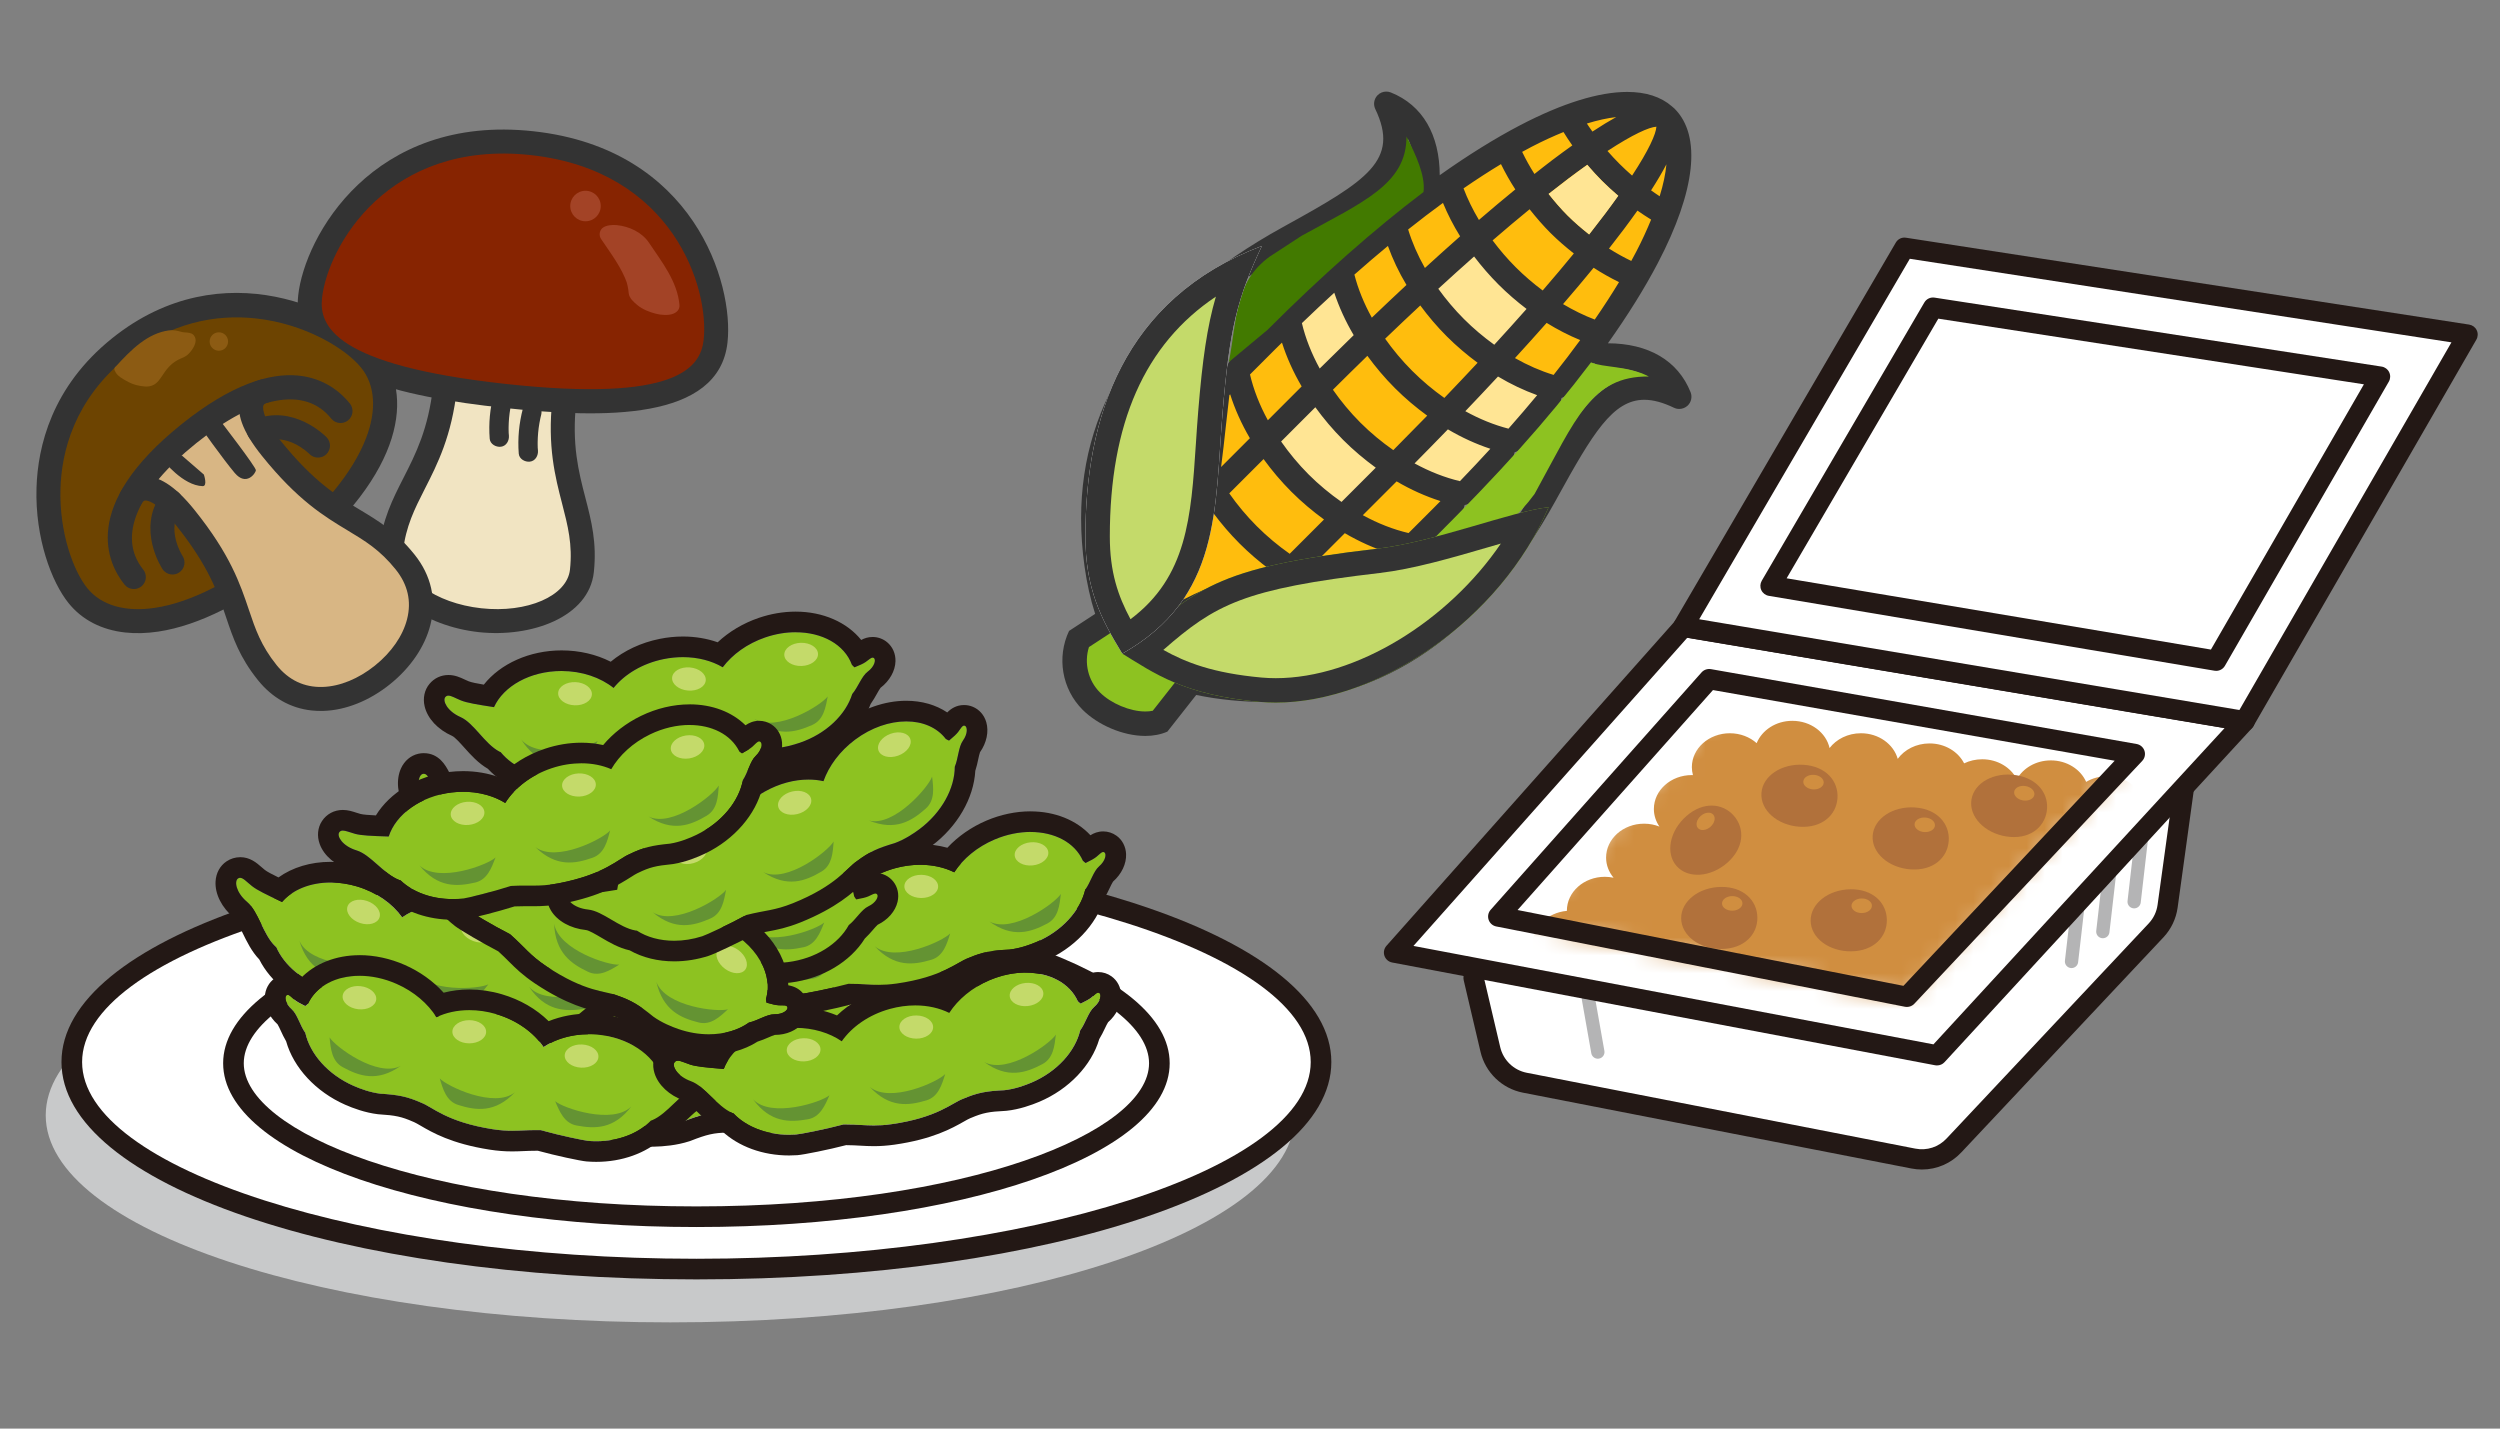 <svg width="140" height="80" viewBox="0 0 140 80" fill="none" xmlns="http://www.w3.org/2000/svg">
<rect x="0" y="0" width="140" height="80" fill="#808080" stroke="none"/>
<g id="ttlimg02" clip-path="url(#clip0_267_6197)">
<g id="_&#227;&#131;&#172;&#227;&#130;&#164;&#227;&#131;&#164;&#227;&#131;&#188;_1-2">
<path id="Vector" d="M62.151 34.677L60.783 36.044L60.122 38.022L63.421 40.672H64.848L67.166 37.979L62.151 34.677Z" fill="#8DC221"/>
<path id="Vector_2" d="M93.318 6.231L90.104 5.931L82.057 9.744L76.316 13.992L68.899 20.995L67.679 26.957L65.673 33.615L66.281 34.118L73.697 32.045L79.215 31.154L87.139 21.96L92.76 13.796L93.76 9.229L93.318 6.231Z" fill="#FFBD0D"/>
<path id="Vector_3" d="M73.66 22.284L71.113 24.429L72.386 26.561L74.644 28.66L77.108 26.957L77.767 26.153L73.66 22.284Z" fill="#FFE594"/>
<path id="Vector_4" d="M82.55 13.992L80.312 15.781L80.544 17.895L83.407 19.926L86.08 16.959L82.55 13.992Z" fill="#FFE594"/>
<path id="Vector_5" d="M73.866 15.378L71.628 17.166L71.86 19.281L74.723 21.312L77.396 18.345L73.866 15.378Z" fill="#FFE594"/>
<path id="Vector_6" d="M83.716 20.666L78.985 24.919L79.217 27.034L81.768 28.192L86.562 22.427L83.716 20.666Z" fill="#FFE594"/>
<path id="Vector_7" d="M78.834 7.761C79.114 8.309 79.256 8.995 79.259 9.815C79.259 10.107 79.354 10.386 79.519 10.614C79.031 10.979 78.524 11.369 78.007 11.779C77.795 11.947 77.643 12.169 77.561 12.414C77.303 12.445 77.056 12.549 76.851 12.719C76.214 13.247 75.571 13.797 74.941 14.354C74.732 14.539 74.589 14.779 74.522 15.039C74.255 15.078 74.002 15.196 73.797 15.383C73.202 15.927 72.589 16.503 71.958 17.11C71.751 17.309 71.616 17.565 71.563 17.838C71.289 17.884 71.031 18.013 70.828 18.215L70.679 18.362L70.461 18.577L69.034 20.005C68.832 20.207 68.702 20.464 68.654 20.736C68.381 20.784 68.124 20.915 67.922 21.117L67.878 21.162C67.663 21.378 67.526 21.659 67.489 21.961C67.418 22.538 67.353 23.127 67.288 23.731C67.209 24.465 67.126 25.216 67.027 25.975C66.964 26.459 67.162 26.931 67.534 27.225C67.511 27.3 67.494 27.376 67.484 27.453C67.044 27.614 66.712 27.991 66.615 28.458C66.257 30.174 65.752 31.638 65.072 32.934C64.794 33.464 64.892 34.113 65.316 34.537C65.579 34.8 65.929 34.937 66.283 34.937C66.499 34.937 66.717 34.886 66.918 34.78C68.214 34.1 69.678 33.595 71.394 33.236C71.861 33.139 72.238 32.807 72.399 32.367C72.476 32.357 72.552 32.341 72.627 32.318C72.885 32.644 73.28 32.837 73.699 32.837C73.758 32.837 73.818 32.833 73.877 32.825C74.637 32.725 75.388 32.643 76.122 32.563C76.725 32.498 77.314 32.433 77.891 32.362C78.193 32.325 78.474 32.188 78.69 31.973L78.735 31.928C78.938 31.726 79.068 31.469 79.116 31.196C79.389 31.148 79.646 31.018 79.848 30.816L81.276 29.389L81.486 29.176L81.637 29.023C81.839 28.819 81.969 28.561 82.015 28.286C82.288 28.234 82.544 28.098 82.743 27.892C83.351 27.261 83.926 26.648 84.471 26.053C84.658 25.848 84.776 25.595 84.815 25.328C85.075 25.261 85.316 25.118 85.501 24.909C86.061 24.276 86.61 23.634 87.135 23C87.305 22.795 87.409 22.547 87.44 22.289C87.685 22.207 87.907 22.055 88.075 21.843C88.485 21.326 88.877 20.819 89.243 20.329C89.471 20.495 89.749 20.589 90.042 20.59C90.866 20.593 91.554 20.736 92.102 21.019C92.097 21.019 92.091 21.019 92.086 21.019C89.426 21.019 87.994 23.617 86.01 27.215L85.934 27.354C82.06 34.377 76.978 37.938 70.828 37.938C69.657 37.938 68.392 37.81 67.268 37.577C67.176 37.558 67.083 37.549 66.991 37.549C66.577 37.549 66.179 37.738 65.916 38.071L64.554 39.803C64.428 39.829 64.289 39.843 64.139 39.843C63.283 39.843 62.213 39.395 61.596 38.776C60.931 38.11 60.702 37.126 60.98 36.237L62.08 35.519C62.597 35.181 62.824 34.539 62.633 33.952C62.175 32.541 61.913 30.744 61.913 29.022C61.913 22.871 65.474 17.789 72.499 13.916L72.642 13.837C76.03 11.969 78.849 10.415 78.838 7.757M77.633 5.128C77.448 5.128 77.265 5.203 77.133 5.344C76.941 5.55 76.894 5.852 77.016 6.106C78.386 8.965 76.575 10.108 71.978 12.642L71.834 12.722C64.342 16.853 60.542 22.338 60.542 29.025C60.542 30.749 60.794 32.73 61.329 34.377L59.867 35.331C59.165 36.817 59.471 38.59 60.625 39.745C61.464 40.585 62.866 41.212 64.135 41.212C64.573 41.212 64.995 41.137 65.373 40.971L66.987 38.919C68.256 39.182 69.605 39.308 70.824 39.308C77.51 39.308 82.995 35.509 87.127 28.017L87.205 27.874C89.187 24.28 90.316 22.388 92.082 22.388C92.575 22.388 93.118 22.535 93.742 22.834C93.836 22.879 93.937 22.901 94.037 22.901C94.207 22.901 94.375 22.838 94.505 22.717C94.711 22.524 94.777 22.226 94.673 21.964C93.96 20.18 92.304 19.232 90.043 19.224C91.16 17.648 92.101 16.141 92.841 14.727C94.962 10.672 95.294 7.603 93.775 6.085C93.775 6.085 93.775 6.085 93.774 6.084C93.774 6.084 93.774 6.083 93.773 6.082C93.729 6.038 93.682 5.998 93.631 5.959C93.011 5.417 92.165 5.148 91.125 5.148C89.54 5.148 87.505 5.773 85.128 7.013C83.711 7.753 82.202 8.693 80.625 9.811C80.618 7.548 79.67 5.89 77.885 5.177C77.803 5.144 77.718 5.129 77.632 5.129L77.633 5.128ZM89.176 7.369C89.07 7.219 88.963 7.071 88.865 6.918C89.464 6.733 90.012 6.613 90.507 6.556C90.114 6.773 89.67 7.044 89.176 7.369ZM91.398 9.833C91.154 9.621 90.915 9.399 90.683 9.167C90.452 8.936 90.231 8.698 90.019 8.455C91.443 7.524 92.345 7.119 92.759 7.095C92.735 7.508 92.329 8.41 91.398 9.833ZM85.93 9.744C85.672 9.338 85.443 8.925 85.24 8.505C85.42 8.406 85.594 8.312 85.761 8.225C86.391 7.897 86.983 7.63 87.555 7.394C87.711 7.648 87.876 7.897 88.049 8.143C87.695 8.396 87.326 8.664 86.925 8.967C86.605 9.209 86.266 9.478 85.929 9.743L85.93 9.744ZM82.819 12.317C82.473 11.736 82.183 11.143 81.957 10.549C82.717 10.027 83.417 9.575 84.055 9.191C84.291 9.671 84.556 10.145 84.857 10.607C84.202 11.142 83.524 11.709 82.819 12.317ZM92.941 10.991C92.778 10.886 92.619 10.772 92.461 10.66C92.791 10.147 93.081 9.657 93.319 9.202C93.271 9.734 93.145 10.332 92.941 10.991ZM88.99 13.127C88.99 13.127 88.987 13.124 88.985 13.123C88.505 12.742 88.123 12.406 87.784 12.068C87.445 11.729 87.11 11.348 86.73 10.868C86.728 10.865 86.725 10.862 86.723 10.859C86.741 10.846 86.759 10.833 86.777 10.819L86.888 10.732C87.181 10.501 87.474 10.27 87.752 10.06C88.142 9.765 88.501 9.504 88.846 9.258C88.861 9.247 88.876 9.236 88.89 9.225C88.921 9.27 88.954 9.313 88.99 9.354C89.226 9.625 89.47 9.887 89.718 10.135C89.966 10.383 90.23 10.628 90.502 10.865C90.539 10.897 90.578 10.928 90.618 10.956C90.605 10.972 90.593 10.989 90.581 11.006C90.141 11.63 89.619 12.326 89.03 13.075C89.016 13.092 89.003 13.109 88.99 13.127ZM79.795 15.007C79.393 14.299 79.077 13.574 78.856 12.85C79.539 12.308 80.191 11.811 80.806 11.362C81.068 11.998 81.389 12.624 81.767 13.234C81.126 13.799 80.47 14.39 79.795 15.007ZM86.39 16.267C85.865 15.875 85.358 15.442 84.883 14.968C84.409 14.494 83.977 13.987 83.585 13.462C84.321 12.826 85.012 12.245 85.658 11.718C86.019 12.173 86.399 12.617 86.816 13.035C87.234 13.453 87.679 13.834 88.135 14.195C87.607 14.841 87.026 15.531 86.39 16.267ZM91.351 14.613C90.929 14.41 90.512 14.18 90.103 13.919C90.678 13.188 91.216 12.474 91.697 11.793C91.948 11.97 92.203 12.139 92.463 12.298C92.227 12.87 91.959 13.463 91.63 14.093C91.543 14.259 91.45 14.434 91.351 14.613ZM76.822 17.789C76.383 16.996 76.054 16.185 75.846 15.378C76.495 14.804 77.12 14.271 77.723 13.772C77.989 14.51 78.336 15.244 78.763 15.957C78.129 16.547 77.481 17.159 76.822 17.789ZM83.679 19.306C83.089 18.88 82.517 18.402 81.983 17.867C81.448 17.333 80.97 16.762 80.544 16.171C81.243 15.53 81.914 14.925 82.55 14.363C82.964 14.906 83.417 15.433 83.916 15.933C84.416 16.433 84.943 16.886 85.487 17.3C84.925 17.936 84.32 18.608 83.679 19.306ZM89.306 17.895C88.709 17.669 88.114 17.377 87.53 17.03C88.118 16.349 88.693 15.667 89.243 14.994C89.708 15.297 90.183 15.562 90.665 15.799C90.28 16.436 89.829 17.136 89.306 17.895ZM73.903 20.638C73.443 19.796 73.105 18.937 72.906 18.095C73.528 17.496 74.133 16.929 74.719 16.392C74.985 17.194 75.349 17.992 75.807 18.769C75.182 19.376 74.548 19.999 73.903 20.638ZM80.883 22.284C80.258 21.841 79.652 21.337 79.083 20.768C78.514 20.199 78.01 19.593 77.567 18.968C78.247 18.315 78.903 17.695 79.536 17.105C79.98 17.707 80.472 18.289 81.017 18.834C81.562 19.379 82.144 19.871 82.746 20.315C82.156 20.947 81.536 21.603 80.883 22.284ZM87.002 20.995C86.276 20.774 85.549 20.456 84.838 20.053C85.428 19.408 86.023 18.749 86.612 18.081C87.224 18.46 87.852 18.782 88.49 19.045C88.041 19.66 87.545 20.312 87.002 20.995ZM71 23.534C70.536 22.685 70.198 21.819 70 20.971L71.427 19.543C71.55 19.42 71.668 19.306 71.79 19.186C72.054 20.015 72.423 20.838 72.893 21.64L71 23.534ZM78.025 25.207C77.381 24.756 76.759 24.244 76.182 23.668C75.606 23.092 75.094 22.47 74.643 21.825C75.306 21.166 75.949 20.532 76.573 19.926C77.032 20.554 77.543 21.162 78.115 21.735C78.687 22.307 79.295 22.818 79.924 23.277C79.317 23.901 78.684 24.545 78.025 25.207ZM84.474 24.005C83.665 23.796 82.853 23.467 82.058 23.027C82.644 22.413 83.258 21.763 83.888 21.085C84.604 21.514 85.34 21.862 86.081 22.129C85.581 22.731 85.047 23.356 84.474 24.005ZM68.381 26.153C68.482 25.383 68.566 24.621 68.646 23.877C68.711 23.281 68.775 22.698 68.845 22.127L68.889 22.082C69.153 22.912 69.523 23.737 69.993 24.54L68.381 26.153ZM75.125 28.108C74.48 27.657 73.858 27.145 73.281 26.568C72.705 25.991 72.193 25.369 71.742 24.724L73.659 22.806C74.12 23.44 74.636 24.055 75.215 24.634C75.794 25.213 76.409 25.728 77.043 26.19L75.125 28.108ZM81.756 26.945C80.915 26.746 80.056 26.41 79.215 25.95C79.757 25.403 80.386 24.763 81.082 24.044C81.859 24.503 82.658 24.867 83.46 25.132C82.923 25.719 82.355 26.323 81.756 26.945ZM72.222 31.012C71.578 30.56 70.961 30.048 70.382 29.469C69.803 28.89 69.291 28.273 68.839 27.629L70.76 25.708C71.221 26.342 71.737 26.957 72.316 27.536C72.895 28.115 73.51 28.63 74.144 29.092L72.223 31.013L72.222 31.012ZM78.879 29.851C78.031 29.653 77.165 29.315 76.317 28.851L78.211 26.957C79.013 27.427 79.837 27.796 80.666 28.06C80.545 28.182 80.432 28.299 80.309 28.422L78.881 29.849L78.879 29.851ZM66.281 33.57C67.102 32.006 67.611 30.372 67.952 28.738C68.392 29.329 68.877 29.898 69.415 30.436C69.952 30.974 70.521 31.459 71.113 31.899C69.478 32.24 67.845 32.749 66.281 33.57ZM73.697 31.47L75.309 29.858C76.112 30.328 76.937 30.698 77.767 30.962L77.722 31.007C77.152 31.077 76.569 31.141 75.973 31.205C75.229 31.286 74.467 31.369 73.697 31.47Z" fill="#333333"/>
<path id="Vector_8" d="M89.717 10.134C90.009 10.426 90.313 10.7 90.624 10.965C90.166 11.608 89.624 12.329 88.992 13.13C88.575 12.8 88.168 12.452 87.783 12.068C87.4 11.685 87.052 11.278 86.722 10.861C87.524 10.229 88.245 9.688 88.888 9.23C89.152 9.539 89.425 9.843 89.717 10.135V10.134Z" fill="#FFE594"/>
<path id="Vector_9" d="M78.762 7.651C79.272 8.625 79.837 9.851 79.716 10.754C76.956 12.842 74.009 15.442 70.976 18.477L68.815 20.275C69.294 17.847 69.102 15.821 71.112 14.364L72.892 13.203C76.283 11.333 78.779 10.314 78.761 7.65L78.762 7.651Z" fill="#427A00"/>
<path id="Vector_10" d="M86 27.545L85.935 27.663C84.177 30.086 81.691 31.116 78.763 31.693L80.287 30.17C83.951 26.509 86.577 23.621 89.098 20.291C89.741 20.593 91.158 20.47 92.332 21.084C89.112 21.053 88.257 23.451 86 27.545Z" fill="#8DC221"/>
<path id="Vector_11" d="M70.526 39.305C66.281 38.919 64.615 37.685 62.847 36.604C66.969 32.954 67.924 31.8 77.108 30.729C80.303 30.357 84.711 28.616 86.722 28.404C83.885 35.054 76.425 39.841 70.526 39.305Z" fill="#8DC221"/>
<path id="Vector_12" d="M86.722 28.404C84.711 28.616 80.303 30.357 77.108 30.729C67.924 31.799 66.969 32.954 62.847 36.604C64.615 37.685 66.28 38.919 70.526 39.305C70.828 39.332 71.134 39.346 71.444 39.346C77.178 39.346 84.031 34.713 86.722 28.404Z" fill="#333333"/>
<path id="Vector_13" d="M84.049 30.439C81.105 34.773 75.943 37.978 71.444 37.978C71.175 37.978 70.908 37.966 70.65 37.943C67.926 37.695 66.411 37.099 65.146 36.395C68.062 33.849 69.631 32.977 77.267 32.087C79.138 31.869 81.33 31.231 83.263 30.667C83.529 30.59 83.792 30.513 84.049 30.439Z" fill="#C4DA6A"/>
<path id="Vector_14" d="M60.783 30.044C60.783 32.939 61.642 34.634 62.847 36.604C68.38 33.476 68.019 28.527 68.464 23.118C68.85 18.42 69.293 16.68 70.667 13.772C62.859 16.741 60.783 23.441 60.783 30.044Z" fill="white"/>
<path id="Vector_15" d="M70.667 13.772C62.859 16.741 60.783 23.441 60.783 30.044C60.783 32.939 61.642 34.634 62.847 36.604C68.38 33.476 68.019 28.527 68.464 23.118C68.85 18.42 69.293 16.68 70.667 13.772Z" fill="#333333"/>
<path id="Vector_16" d="M68.089 16.61C67.596 18.304 67.337 20.142 67.102 23.005C67.05 23.631 67.01 24.25 66.969 24.861C66.698 28.968 66.479 32.297 63.308 34.676C62.604 33.362 62.15 32.036 62.15 30.043C62.15 23.708 64.099 19.28 68.089 16.61Z" fill="#C4DA6A"/>
<path id="Vector_17" d="M37.539 74.053C56.857 74.053 72.517 68.861 72.517 62.457C72.517 56.053 56.857 50.861 37.539 50.861C18.221 50.861 2.561 56.053 2.561 62.457C2.561 68.861 18.221 74.053 37.539 74.053Z" fill="#C8C9CA"/>
<path id="Vector_18" d="M38.999 71.069C58.317 71.069 73.977 65.877 73.977 59.473C73.977 53.069 58.317 47.877 38.999 47.877C19.681 47.877 4.021 53.069 4.021 59.473C4.021 65.877 19.681 71.069 38.999 71.069Z" fill="white"/>
<path id="Vector_19" d="M38.999 71.646C19.061 71.646 3.443 66.299 3.443 59.473C3.443 52.647 19.061 47.3 38.999 47.3C58.937 47.3 74.555 52.647 74.555 59.473C74.555 66.299 58.937 71.646 38.999 71.646ZM38.999 48.455C20.352 48.455 4.598 53.501 4.598 59.473C4.598 65.445 20.351 70.491 38.999 70.491C57.647 70.491 73.4 65.445 73.4 59.473C73.4 53.501 57.647 48.455 38.999 48.455Z" fill="#231815"/>
<path id="Vector_20" d="M38.999 68.137C53.317 68.137 64.924 64.289 64.924 59.542C64.924 54.795 53.317 50.947 38.999 50.947C24.681 50.947 13.074 54.795 13.074 59.542C13.074 64.289 24.681 68.137 38.999 68.137Z" fill="white"/>
<path id="Vector_21" d="M38.999 68.714C24.137 68.714 12.496 64.685 12.496 59.542C12.496 54.399 24.137 50.37 38.999 50.37C53.861 50.37 65.502 54.399 65.502 59.542C65.502 64.685 53.86 68.714 38.999 68.714ZM38.999 51.525C23.837 51.525 13.651 55.67 13.651 59.542C13.651 63.414 23.836 67.559 38.999 67.559C54.162 67.559 64.347 63.414 64.347 59.542C64.347 55.67 54.162 51.525 38.999 51.525Z" fill="#231815"/>
<path id="Vector_22" d="M57.378 53.431C57.228 53.218 56.937 53.406 56.495 53.543C56.143 53.653 55.59 53.695 54.615 53.762C54.177 52.542 52.759 51.571 51.008 51.425C49.862 51.329 48.801 51.605 48.029 52.124C47.474 51.307 46.532 50.619 45.366 50.276C44.147 49.918 42.941 50.013 42.03 50.452C41.552 49.694 40.777 49.018 39.795 48.586C37.736 47.679 35.539 48.181 34.836 49.701C34.781 49.749 34.732 49.795 34.68 49.83C34.389 49.683 34.202 49.579 34.08 49.478C33.873 49.306 33.755 49.139 33.633 49.225C33.51 49.311 33.562 49.69 33.922 50.008C34.24 50.289 34.389 50.919 34.684 51.331C34.948 52.505 35.944 53.662 37.384 54.297C37.743 54.455 38.307 54.668 38.887 54.739C39.88 54.8 40.38 54.893 41.183 55.247C41.818 55.489 42.598 56.323 45.18 56.728C46.318 56.901 46.729 56.758 47.875 56.78C48.891 57.07 50.308 57.362 50.529 57.381C51.965 57.501 53.268 57.038 54.037 56.244C54.061 56.239 54.085 56.231 54.111 56.22C54.972 55.857 55.661 54.745 56.44 54.476C57.219 54.207 57.527 53.646 57.377 53.433L57.378 53.431Z" fill="#8DC221"/>
<path id="Vector_23" d="M36.045 51.581C36.348 52.09 38.736 53.862 40.033 53.174C38.712 54.109 37.694 53.746 36.778 53.246C36.168 52.913 36.106 52.211 36.045 51.581Z" fill="#649333"/>
<path id="Vector_24" d="M42.212 53.874C42.605 54.315 45.282 55.583 46.426 54.654C45.306 55.831 44.238 55.675 43.246 55.364C42.585 55.157 42.391 54.48 42.212 53.874Z" fill="#649333"/>
<path id="Vector_25" d="M48.677 55.152C49.116 55.544 51.916 56.497 52.95 55.442C51.967 56.74 50.889 56.708 49.868 56.514C49.188 56.384 48.922 55.733 48.677 55.152Z" fill="#649333"/>
<path id="Vector_26" d="M38.656 49.466C38.617 49.822 38.165 50.064 37.647 50.005C37.128 49.946 36.739 49.61 36.778 49.253C36.817 48.897 37.268 48.655 37.787 48.714C38.306 48.773 38.695 49.109 38.657 49.466H38.656Z" fill="#C4DA6A"/>
<path id="Vector_27" d="M44.812 51.269C44.812 51.628 44.387 51.917 43.865 51.915C43.343 51.913 42.921 51.621 42.922 51.263C42.922 50.904 43.347 50.615 43.869 50.616C44.391 50.618 44.813 50.911 44.812 51.269Z" fill="#C4DA6A"/>
<path id="Vector_28" d="M51.101 52.673C51.085 53.031 50.649 53.302 50.127 53.277C49.606 53.252 49.196 52.942 49.213 52.583C49.229 52.225 49.665 51.954 50.187 51.979C50.708 52.004 51.118 52.314 51.101 52.673Z" fill="#C4DA6A"/>
<path id="Vector_29" d="M37.725 48.133C38.389 48.133 39.1 48.279 39.795 48.585C40.777 49.017 41.552 49.693 42.03 50.451C42.562 50.195 43.195 50.056 43.872 50.056C44.354 50.056 44.859 50.127 45.366 50.275C46.532 50.617 47.474 51.305 48.029 52.123C48.7 51.673 49.588 51.405 50.56 51.405C50.708 51.405 50.857 51.411 51.009 51.424C52.76 51.571 54.178 52.541 54.616 53.761C55.592 53.694 56.144 53.651 56.496 53.542C56.794 53.449 57.023 53.334 57.187 53.334C57.266 53.334 57.33 53.361 57.379 53.43C57.529 53.643 57.221 54.204 56.442 54.473C55.663 54.741 54.974 55.853 54.113 56.217C54.087 56.228 54.062 56.236 54.039 56.241C53.351 56.951 52.235 57.397 50.98 57.397C50.832 57.397 50.682 57.391 50.531 57.378C50.31 57.359 48.893 57.067 47.877 56.777C47.789 56.775 47.705 56.774 47.625 56.774C47.068 56.774 46.69 56.811 46.266 56.811C45.957 56.811 45.625 56.792 45.182 56.724C42.6 56.319 41.819 55.485 41.185 55.243C40.383 54.889 39.882 54.796 38.889 54.735C38.309 54.664 37.745 54.451 37.386 54.293C35.946 53.659 34.95 52.501 34.686 51.327C34.391 50.915 34.242 50.285 33.924 50.004C33.564 49.686 33.512 49.306 33.635 49.221C33.658 49.205 33.681 49.198 33.704 49.198C33.805 49.198 33.914 49.335 34.083 49.475C34.205 49.576 34.392 49.68 34.683 49.827C34.735 49.792 34.783 49.746 34.839 49.698C35.305 48.691 36.425 48.131 37.728 48.131M37.725 46.978C36.39 46.978 35.211 47.455 34.433 48.27C34.251 48.15 34.01 48.045 33.702 48.045C33.44 48.045 33.187 48.126 32.97 48.278C32.646 48.505 32.445 48.876 32.421 49.294C32.39 49.837 32.656 50.417 33.133 50.85C33.178 50.917 33.259 51.092 33.314 51.21C33.399 51.395 33.492 51.597 33.613 51.799C34.03 53.282 35.278 54.63 36.92 55.353C37.362 55.548 38.038 55.798 38.749 55.884C38.772 55.887 38.795 55.889 38.818 55.89C39.73 55.946 40.086 56.023 40.718 56.302C40.737 56.31 40.755 56.318 40.774 56.325C40.846 56.353 40.997 56.441 41.144 56.526C41.787 56.902 42.865 57.532 45.004 57.867C45.464 57.937 45.851 57.967 46.267 57.967C46.481 57.967 46.685 57.959 46.902 57.949C47.124 57.94 47.354 57.93 47.626 57.93C47.654 57.93 47.683 57.93 47.712 57.93C48.674 58.195 50.087 58.5 50.436 58.529C50.617 58.544 50.801 58.552 50.981 58.552C52.423 58.552 53.755 58.072 54.681 57.228C55.245 56.96 55.693 56.536 56.092 56.158C56.333 55.93 56.662 55.619 56.819 55.565C57.653 55.278 58.279 54.708 58.494 54.042C58.64 53.59 58.578 53.124 58.323 52.764C58.061 52.392 57.647 52.179 57.188 52.179C56.876 52.179 56.614 52.275 56.383 52.359C56.313 52.385 56.237 52.413 56.154 52.439C56.002 52.486 55.677 52.522 55.291 52.554C54.463 51.303 52.888 50.422 51.106 50.273C50.925 50.258 50.742 50.25 50.561 50.25C49.772 50.25 49.003 50.398 48.316 50.674C47.618 49.989 46.715 49.466 45.692 49.166C45.091 48.989 44.478 48.9 43.873 48.9C43.377 48.9 42.892 48.961 42.435 49.08C41.852 48.435 41.105 47.898 40.262 47.527C39.445 47.167 38.569 46.977 37.726 46.977L37.725 46.978Z" fill="#231815"/>
<path id="Vector_30" d="M13.327 49.198C13.541 49.054 13.748 49.335 14.113 49.623C14.404 49.853 14.905 50.094 15.794 50.511C16.628 49.53 18.292 49.138 19.979 49.637C21.083 49.964 21.979 50.607 22.52 51.373C23.323 50.811 24.443 50.51 25.653 50.614C26.916 50.722 28.011 51.25 28.709 51.99C29.42 51.455 30.38 51.105 31.448 51.058C33.688 50.959 35.566 52.226 35.694 53.902C35.729 53.967 35.758 54.027 35.795 54.079C36.118 54.047 36.329 54.018 36.478 53.968C36.732 53.882 36.9 53.769 36.984 53.894C37.069 54.019 36.889 54.355 36.441 54.521C36.046 54.668 35.687 55.203 35.268 55.48C34.612 56.481 33.278 57.201 31.712 57.271C31.322 57.288 30.72 57.282 30.153 57.138C29.204 56.834 28.704 56.739 27.83 56.779C27.153 56.774 26.132 57.27 23.578 56.71C22.454 56.458 22.12 56.175 21.041 55.78C19.99 55.682 18.564 55.44 18.351 55.377C16.967 54.968 15.911 54.061 15.469 53.039C15.449 53.025 15.429 53.009 15.408 52.989C14.73 52.337 14.473 51.047 13.839 50.513C13.204 49.979 13.112 49.342 13.327 49.198Z" fill="#8DC221"/>
<path id="Vector_31" d="M33.909 55.221C33.449 55.587 30.6 56.375 29.627 55.261C30.536 56.615 31.614 56.646 32.644 56.511C33.33 56.421 33.632 55.788 33.909 55.221Z" fill="#649333"/>
<path id="Vector_32" d="M27.347 55.123C26.826 55.392 23.882 55.605 23.138 54.32C23.775 55.827 24.827 56.069 25.863 56.14C26.553 56.187 26.968 55.624 27.347 55.123Z" fill="#649333"/>
<path id="Vector_33" d="M20.86 53.968C20.313 54.175 17.364 54.048 16.766 52.686C17.233 54.257 18.251 54.618 19.273 54.808C19.954 54.934 20.429 54.423 20.86 53.968Z" fill="#649333"/>
<path id="Vector_34" d="M32.206 52.296C32.118 52.643 32.456 53.033 32.962 53.167C33.467 53.301 33.948 53.128 34.036 52.78C34.124 52.433 33.786 52.043 33.281 51.909C32.776 51.775 32.295 51.948 32.206 52.295V52.296Z" fill="#C4DA6A"/>
<path id="Vector_35" d="M25.824 51.744C25.7 52.079 25.995 52.504 26.484 52.692C26.972 52.88 27.469 52.761 27.592 52.425C27.716 52.089 27.421 51.665 26.932 51.477C26.444 51.289 25.948 51.408 25.824 51.744Z" fill="#C4DA6A"/>
<path id="Vector_36" d="M19.458 50.77C19.348 51.111 19.662 51.522 20.158 51.688C20.654 51.854 21.145 51.713 21.254 51.372C21.363 51.031 21.05 50.62 20.554 50.454C20.058 50.288 19.567 50.429 19.458 50.77Z" fill="#C4DA6A"/>
<path id="Vector_37" d="M13.448 49.159C13.625 49.159 13.817 49.389 14.114 49.623C14.405 49.853 14.906 50.094 15.795 50.511C16.383 49.819 17.384 49.42 18.514 49.42C18.987 49.42 19.482 49.49 19.98 49.637C21.084 49.964 21.98 50.607 22.521 51.373C23.219 50.885 24.156 50.593 25.182 50.593C25.337 50.593 25.495 50.6 25.654 50.613C26.917 50.721 28.012 51.248 28.71 51.989C29.421 51.454 30.381 51.104 31.449 51.057C31.531 51.053 31.614 51.052 31.695 51.052C33.825 51.052 35.572 52.287 35.695 53.902C35.73 53.967 35.759 54.027 35.796 54.079C36.119 54.047 36.33 54.018 36.479 53.968C36.652 53.91 36.785 53.838 36.879 53.838C36.923 53.838 36.958 53.854 36.985 53.893C37.07 54.018 36.89 54.354 36.442 54.52C36.047 54.667 35.688 55.202 35.269 55.479C34.614 56.48 33.279 57.2 31.713 57.269C31.621 57.273 31.518 57.276 31.406 57.276C31.042 57.276 30.588 57.247 30.154 57.136C29.339 56.875 28.855 56.768 28.182 56.768C28.071 56.768 27.955 56.771 27.832 56.776C27.829 56.776 27.825 56.776 27.822 56.776C27.391 56.776 26.819 56.974 25.805 56.974C25.226 56.974 24.504 56.91 23.581 56.707C22.457 56.455 22.123 56.172 21.044 55.777C19.993 55.679 18.567 55.437 18.354 55.374C16.97 54.965 15.914 54.058 15.472 53.036C15.452 53.022 15.432 53.006 15.411 52.986C14.733 52.334 14.476 51.044 13.842 50.51C13.207 49.976 13.115 49.339 13.33 49.195C13.37 49.168 13.41 49.156 13.45 49.156M13.448 48.003C13.176 48.003 12.911 48.085 12.682 48.239C12.32 48.483 12.096 48.893 12.071 49.365C12.033 50.065 12.417 50.824 13.097 51.396C13.229 51.507 13.429 51.921 13.576 52.223C13.817 52.72 14.089 53.28 14.521 53.732C15.163 55 16.453 56.018 18.025 56.483C18.362 56.583 19.788 56.811 20.78 56.913C21.072 57.024 21.305 57.126 21.531 57.225C22.03 57.444 22.501 57.65 23.326 57.835C24.232 58.034 25.041 58.13 25.803 58.13C26.509 58.13 27.029 58.046 27.409 57.985C27.573 57.959 27.743 57.931 27.821 57.931C27.838 57.931 27.866 57.931 27.883 57.93C27.988 57.925 28.087 57.923 28.181 57.923C28.686 57.923 29.035 57.99 29.801 58.236C29.823 58.243 29.845 58.249 29.868 58.255C30.325 58.372 30.843 58.431 31.406 58.431C31.536 58.431 31.657 58.428 31.763 58.423C33.555 58.343 35.196 57.535 36.106 56.296C36.289 56.151 36.448 55.996 36.591 55.854C36.681 55.765 36.814 55.634 36.879 55.588C37.474 55.356 37.926 54.912 38.092 54.395C38.22 53.993 38.165 53.573 37.94 53.242C37.702 52.891 37.305 52.681 36.878 52.681C36.771 52.681 36.673 52.694 36.584 52.712C35.897 51.048 33.985 49.895 31.694 49.895C31.596 49.895 31.497 49.897 31.397 49.902C30.48 49.943 29.594 50.173 28.824 50.563C27.97 49.95 26.893 49.559 25.752 49.461C25.563 49.445 25.371 49.436 25.182 49.436C24.332 49.436 23.506 49.603 22.776 49.916C22.108 49.289 21.259 48.808 20.307 48.527C19.714 48.352 19.111 48.263 18.514 48.263C17.398 48.263 16.377 48.574 15.595 49.136C15.247 48.967 14.956 48.815 14.83 48.715C14.761 48.66 14.699 48.606 14.642 48.556C14.374 48.322 14.007 48.001 13.447 48.001L13.448 48.003Z" fill="#231815"/>
<path id="Vector_38" d="M55.587 53.235C55.35 53.097 55.149 53.409 54.781 53.74C54.487 54.004 53.971 54.294 53.056 54.797C52.107 53.813 50.316 53.511 48.559 54.156C47.409 54.578 46.501 55.322 45.977 56.171C45.088 55.629 43.88 55.387 42.604 55.579C41.271 55.78 40.144 56.414 39.452 57.248C38.663 56.729 37.621 56.423 36.485 56.446C34.102 56.494 32.192 57.967 32.166 59.754C32.133 59.826 32.106 59.891 32.071 59.949C31.726 59.938 31.5 59.921 31.339 59.878C31.064 59.805 30.878 59.695 30.797 59.834C30.715 59.972 30.928 60.316 31.414 60.462C31.843 60.591 32.259 61.134 32.721 61.399C33.482 62.417 34.945 63.089 36.611 63.056C37.026 63.048 37.664 63 38.256 62.808C39.243 62.42 39.768 62.286 40.697 62.268C41.415 62.217 42.53 62.673 45.203 61.905C46.379 61.561 46.715 61.237 47.834 60.744C48.942 60.568 50.44 60.214 50.661 60.133C52.102 59.604 53.164 58.57 53.566 57.456C53.586 57.44 53.607 57.421 53.627 57.399C54.303 56.661 54.492 55.275 55.13 54.665C55.768 54.055 55.823 53.373 55.587 53.235Z" fill="#8DC221"/>
<path id="Vector_39" d="M34.145 61.032C34.657 61.389 37.732 62.03 38.69 60.781C37.815 62.279 36.673 62.386 35.571 62.313C34.837 62.265 34.475 61.613 34.144 61.031L34.145 61.032Z" fill="#649333"/>
<path id="Vector_40" d="M41.1 60.48C41.67 60.729 44.808 60.754 45.513 59.341C44.936 60.983 43.836 61.312 42.741 61.458C42.012 61.555 41.533 60.987 41.099 60.481L41.1 60.48Z" fill="#649333"/>
<path id="Vector_41" d="M47.907 58.81C48.501 58.993 51.621 58.656 52.167 57.17C51.775 58.868 50.718 59.322 49.646 59.592C48.932 59.772 48.394 59.263 47.907 58.81Z" fill="#649333"/>
<path id="Vector_42" d="M35.76 57.812C35.876 58.174 35.543 58.611 35.016 58.787C34.489 58.964 33.967 58.813 33.851 58.45C33.735 58.088 34.068 57.651 34.595 57.475C35.122 57.299 35.644 57.449 35.76 57.812Z" fill="#C4DA6A"/>
<path id="Vector_43" d="M42.495 56.79C42.648 57.137 42.363 57.608 41.857 57.841C41.351 58.074 40.817 57.981 40.663 57.634C40.51 57.286 40.795 56.816 41.301 56.583C41.807 56.35 42.341 56.443 42.495 56.79Z" fill="#C4DA6A"/>
<path id="Vector_44" d="M49.185 55.322C49.323 55.676 49.018 56.134 48.503 56.344C47.988 56.554 47.458 56.438 47.319 56.084C47.181 55.73 47.486 55.272 48.001 55.062C48.516 54.852 49.046 54.968 49.185 55.322Z" fill="#C4DA6A"/>
<path id="Vector_45" d="M55.47 53.201C55.509 53.201 55.547 53.212 55.587 53.235C55.824 53.374 55.768 54.055 55.13 54.665C54.492 55.275 54.303 56.661 53.627 57.399C53.607 57.421 53.586 57.44 53.566 57.456C53.164 58.57 52.103 59.604 50.661 60.133C50.439 60.214 48.942 60.569 47.834 60.744C46.715 61.237 46.379 61.56 45.203 61.905C43.947 62.266 43.035 62.357 42.347 62.357C41.652 62.357 41.185 62.265 40.821 62.265C40.778 62.265 40.737 62.266 40.697 62.269C39.768 62.287 39.243 62.422 38.256 62.809C37.664 63.001 37.026 63.049 36.611 63.057C36.571 63.057 36.532 63.058 36.493 63.058C34.876 63.058 33.464 62.394 32.721 61.4C32.258 61.134 31.842 60.591 31.414 60.463C30.928 60.317 30.715 59.973 30.797 59.835C30.826 59.787 30.867 59.769 30.92 59.769C31.019 59.769 31.16 59.832 31.34 59.88C31.501 59.923 31.727 59.94 32.072 59.951C32.108 59.893 32.135 59.828 32.167 59.756C32.193 57.969 34.103 56.496 36.486 56.448C36.526 56.448 36.565 56.447 36.604 56.447C37.694 56.447 38.691 56.749 39.453 57.25C40.145 56.416 41.272 55.782 42.605 55.581C42.898 55.537 43.188 55.515 43.47 55.515C44.419 55.515 45.293 55.755 45.978 56.172C46.502 55.323 47.41 54.579 48.56 54.157C49.19 53.926 49.824 53.816 50.423 53.816C51.493 53.816 52.448 54.167 53.057 54.798C53.972 54.295 54.488 54.005 54.782 53.741C55.089 53.465 55.28 53.202 55.471 53.202M55.47 52.046C54.856 52.046 54.46 52.438 54.199 52.698C54.141 52.755 54.079 52.818 54.008 52.881C53.87 53.005 53.558 53.194 53.173 53.411C52.414 52.922 51.465 52.66 50.421 52.66C49.665 52.66 48.904 52.798 48.16 53.071C47.164 53.437 46.293 54.011 45.629 54.729C44.963 54.485 44.232 54.358 43.468 54.358C43.124 54.358 42.775 54.384 42.43 54.437C41.223 54.619 40.105 55.113 39.245 55.829C38.442 55.478 37.532 55.29 36.602 55.29C36.555 55.29 36.508 55.29 36.461 55.291C33.912 55.342 31.809 56.741 31.193 58.638C31.109 58.622 31.018 58.612 30.919 58.612C30.454 58.612 30.036 58.849 29.801 59.246C29.596 59.593 29.567 60.02 29.722 60.417C29.925 60.937 30.421 61.362 31.051 61.56C31.125 61.603 31.283 61.741 31.39 61.834C31.552 61.975 31.73 62.129 31.934 62.27C32.947 63.491 34.632 64.214 36.491 64.214C36.538 64.214 36.585 64.214 36.632 64.213C37.139 64.203 37.894 64.142 38.611 63.909C38.633 63.902 38.655 63.894 38.676 63.886C39.593 63.526 39.975 63.44 40.717 63.426C40.737 63.426 40.757 63.425 40.777 63.423C40.791 63.423 40.804 63.422 40.819 63.422C40.916 63.422 41.062 63.436 41.231 63.452C41.523 63.48 41.887 63.515 42.345 63.515C43.319 63.515 44.358 63.353 45.52 63.018C46.382 62.765 46.865 62.516 47.376 62.252C47.613 62.13 47.857 62.004 48.166 61.863C49.267 61.679 50.739 61.337 51.057 61.22C52.678 60.625 53.967 59.468 54.555 58.094C54.98 57.593 55.231 56.983 55.453 56.441C55.599 56.085 55.781 55.642 55.926 55.503C56.593 54.865 56.941 54.056 56.857 53.339C56.801 52.864 56.55 52.464 56.169 52.24C55.954 52.114 55.712 52.048 55.469 52.048L55.47 52.046Z" fill="#231815"/>
<path id="Vector_46" d="M39.789 59.943C39.639 59.73 39.348 59.918 38.906 60.055C38.554 60.165 38.001 60.207 37.026 60.274C36.588 59.054 35.17 58.083 33.419 57.937C32.273 57.841 31.212 58.117 30.44 58.636C29.885 57.819 28.943 57.131 27.777 56.788C26.558 56.43 25.352 56.525 24.441 56.964C23.963 56.206 23.188 55.53 22.206 55.098C20.147 54.191 17.95 54.693 17.247 56.213C17.192 56.261 17.143 56.307 17.091 56.342C16.8 56.195 16.613 56.091 16.491 55.99C16.284 55.818 16.166 55.651 16.044 55.737C15.921 55.823 15.973 56.202 16.333 56.52C16.651 56.801 16.8 57.431 17.095 57.843C17.359 59.017 18.355 60.174 19.795 60.809C20.154 60.967 20.718 61.18 21.298 61.251C22.291 61.312 22.791 61.405 23.594 61.759C24.229 62.001 25.009 62.835 27.591 63.24C28.729 63.413 29.14 63.27 30.286 63.292C31.302 63.582 32.719 63.874 32.94 63.893C34.376 64.013 35.679 63.55 36.448 62.756C36.472 62.751 36.496 62.743 36.522 62.732C37.383 62.369 38.072 61.257 38.851 60.988C39.63 60.719 39.938 60.158 39.788 59.945L39.789 59.943Z" fill="#8DC221"/>
<path id="Vector_47" d="M18.456 58.094C18.759 58.603 21.147 60.375 22.444 59.687C21.123 60.622 20.105 60.259 19.189 59.759C18.579 59.426 18.517 58.724 18.456 58.094Z" fill="#649333"/>
<path id="Vector_48" d="M24.623 60.387C25.016 60.828 27.693 62.096 28.837 61.167C27.717 62.344 26.649 62.188 25.657 61.877C24.996 61.67 24.803 60.993 24.624 60.387H24.623Z" fill="#649333"/>
<path id="Vector_49" d="M31.088 61.664C31.527 62.056 34.327 63.009 35.361 61.954C34.378 63.252 33.3 63.22 32.279 63.026C31.599 62.896 31.333 62.245 31.088 61.664Z" fill="#649333"/>
<path id="Vector_50" d="M21.067 55.978C21.028 56.334 20.576 56.576 20.058 56.517C19.539 56.458 19.15 56.122 19.189 55.765C19.228 55.409 19.679 55.167 20.198 55.226C20.717 55.285 21.106 55.621 21.068 55.978H21.067Z" fill="#C4DA6A"/>
<path id="Vector_51" d="M27.223 57.782C27.223 58.141 26.798 58.43 26.276 58.428C25.754 58.426 25.332 58.134 25.333 57.776C25.333 57.417 25.758 57.128 26.28 57.129C26.802 57.131 27.224 57.423 27.223 57.781V57.782Z" fill="#C4DA6A"/>
<path id="Vector_52" d="M33.512 59.185C33.496 59.543 33.06 59.814 32.538 59.789C32.017 59.764 31.607 59.454 31.624 59.095C31.64 58.737 32.076 58.466 32.598 58.491C33.119 58.516 33.529 58.826 33.512 59.185Z" fill="#C4DA6A"/>
<path id="Vector_53" d="M20.136 54.645C20.8 54.645 21.511 54.791 22.206 55.097C23.188 55.529 23.963 56.205 24.441 56.963C24.973 56.707 25.606 56.568 26.283 56.568C26.765 56.568 27.27 56.638 27.777 56.787C28.943 57.129 29.885 57.817 30.44 58.635C31.111 58.185 31.999 57.917 32.971 57.917C33.119 57.917 33.268 57.923 33.42 57.936C35.171 58.083 36.589 59.053 37.027 60.273C38.003 60.206 38.555 60.163 38.907 60.054C39.205 59.961 39.434 59.846 39.598 59.846C39.677 59.846 39.741 59.873 39.79 59.942C39.94 60.155 39.632 60.716 38.853 60.985C38.074 61.253 37.385 62.365 36.524 62.729C36.498 62.74 36.473 62.748 36.45 62.753C35.762 63.463 34.646 63.909 33.391 63.909C33.243 63.909 33.093 63.903 32.942 63.89C32.721 63.871 31.304 63.579 30.288 63.289C30.2 63.287 30.116 63.286 30.036 63.286C29.479 63.286 29.101 63.323 28.677 63.323C28.369 63.323 28.036 63.304 27.593 63.236C25.011 62.831 24.231 61.997 23.596 61.755C22.794 61.401 22.293 61.308 21.3 61.247C20.72 61.176 20.156 60.963 19.797 60.805C18.357 60.171 17.361 59.013 17.097 57.839C16.802 57.427 16.653 56.797 16.335 56.516C15.975 56.198 15.923 55.818 16.046 55.733C16.069 55.717 16.092 55.71 16.115 55.71C16.216 55.71 16.325 55.847 16.494 55.987C16.616 56.088 16.803 56.192 17.094 56.339C17.146 56.304 17.194 56.258 17.25 56.21C17.716 55.203 18.836 54.643 20.139 54.643M20.136 53.49C18.801 53.49 17.622 53.967 16.844 54.782C16.662 54.662 16.421 54.557 16.113 54.557C15.851 54.557 15.597 54.638 15.38 54.79C15.056 55.017 14.855 55.387 14.831 55.806C14.8 56.349 15.066 56.929 15.543 57.362C15.588 57.429 15.669 57.603 15.723 57.721C15.808 57.906 15.902 58.109 16.023 58.311C16.44 59.794 17.688 61.141 19.33 61.865C19.772 62.06 20.448 62.31 21.159 62.396C21.182 62.399 21.205 62.401 21.228 62.402C22.14 62.458 22.496 62.535 23.128 62.814C23.147 62.822 23.165 62.83 23.184 62.837C23.256 62.865 23.407 62.953 23.554 63.038C24.197 63.414 25.275 64.044 27.413 64.379C27.873 64.449 28.26 64.479 28.676 64.479C28.89 64.479 29.094 64.471 29.311 64.461C29.533 64.452 29.763 64.442 30.035 64.442C30.063 64.442 30.092 64.442 30.121 64.442C31.083 64.707 32.496 65.012 32.845 65.041C33.026 65.056 33.21 65.064 33.39 65.064C34.832 65.064 36.164 64.584 37.09 63.74C37.654 63.472 38.103 63.048 38.501 62.67C38.742 62.442 39.071 62.131 39.228 62.076C40.062 61.789 40.688 61.219 40.903 60.553C41.049 60.101 40.987 59.635 40.732 59.275C40.471 58.903 40.056 58.69 39.597 58.69C39.285 58.69 39.023 58.786 38.792 58.87C38.722 58.896 38.646 58.924 38.563 58.95C38.411 58.997 38.086 59.033 37.7 59.065C36.872 57.814 35.297 56.933 33.515 56.784C33.334 56.769 33.151 56.761 32.97 56.761C32.182 56.761 31.412 56.909 30.725 57.185C30.027 56.5 29.124 55.977 28.101 55.677C27.5 55.5 26.887 55.411 26.282 55.411C25.786 55.411 25.301 55.472 24.844 55.591C24.261 54.946 23.514 54.409 22.671 54.038C21.854 53.678 20.978 53.488 20.135 53.488L20.136 53.49Z" fill="#231815"/>
<path id="Vector_54" d="M37.772 59.494C37.925 59.283 38.213 59.475 38.653 59.618C39.004 59.732 39.556 59.783 40.53 59.863C40.984 58.649 42.415 57.698 44.167 57.575C45.314 57.495 46.371 57.785 47.137 58.315C47.703 57.505 48.653 56.83 49.824 56.504C51.047 56.163 52.252 56.274 53.157 56.726C53.645 55.974 54.429 55.309 55.416 54.89C57.486 54.011 59.677 54.543 60.36 56.073C60.415 56.122 60.462 56.168 60.514 56.204C60.807 56.061 60.995 55.959 61.118 55.86C61.328 55.691 61.447 55.525 61.569 55.613C61.691 55.7 61.634 56.079 61.27 56.392C60.948 56.668 60.791 57.297 60.491 57.704C60.212 58.874 59.2 60.018 57.752 60.632C57.391 60.785 56.824 60.99 56.243 61.053C55.249 61.1 54.748 61.186 53.941 61.53C53.303 61.763 52.511 62.586 49.925 62.956C48.785 63.113 48.376 62.964 47.229 62.971C46.209 63.247 44.788 63.52 44.567 63.535C43.13 63.635 41.833 63.154 41.075 62.35C41.052 62.344 41.027 62.336 41.001 62.325C40.145 61.95 39.47 60.829 38.695 60.549C37.92 60.27 37.619 59.705 37.772 59.494Z" fill="#8DC221"/>
<path id="Vector_55" d="M59.128 57.937C58.819 58.442 56.407 60.181 55.119 59.475C56.427 60.428 57.451 60.079 58.373 59.592C58.987 59.267 59.058 58.566 59.128 57.937Z" fill="#649333"/>
<path id="Vector_56" d="M52.932 60.145C52.533 60.58 49.839 61.812 48.709 60.867C49.813 62.059 50.883 61.918 51.879 61.621C52.543 61.423 52.745 60.749 52.932 60.145Z" fill="#649333"/>
<path id="Vector_57" d="M46.45 61.334C46.006 61.72 43.193 62.635 42.174 61.565C43.14 62.877 44.218 62.859 45.241 62.679C45.923 62.559 46.198 61.912 46.45 61.334Z" fill="#649333"/>
<path id="Vector_58" d="M56.545 55.786C56.579 56.143 57.028 56.391 57.547 56.339C58.066 56.287 58.46 55.956 58.426 55.599C58.392 55.242 57.943 54.994 57.424 55.046C56.904 55.098 56.511 55.429 56.545 55.786Z" fill="#C4DA6A"/>
<path id="Vector_59" d="M50.365 57.505C50.361 57.864 50.781 58.159 51.303 58.164C51.825 58.17 52.251 57.883 52.255 57.525C52.259 57.166 51.839 56.871 51.317 56.866C50.795 56.86 50.369 57.147 50.365 57.505Z" fill="#C4DA6A"/>
<path id="Vector_60" d="M44.059 58.822C44.071 59.18 44.503 59.457 45.025 59.439C45.547 59.421 45.96 59.117 45.948 58.758C45.936 58.399 45.504 58.123 44.982 58.141C44.46 58.159 44.047 58.464 44.059 58.822Z" fill="#C4DA6A"/>
<path id="Vector_61" d="M57.431 54.466C58.76 54.466 59.902 55.043 60.361 56.073C60.416 56.122 60.463 56.168 60.515 56.204C60.808 56.061 60.996 55.959 61.119 55.86C61.289 55.723 61.399 55.588 61.5 55.588C61.524 55.588 61.547 55.596 61.57 55.612C61.692 55.699 61.635 56.078 61.271 56.391C60.949 56.667 60.792 57.296 60.491 57.703C60.212 58.873 59.2 60.017 57.752 60.631C57.391 60.784 56.824 60.989 56.243 61.052C55.249 61.099 54.748 61.185 53.941 61.529C53.303 61.762 52.511 62.585 49.925 62.955C49.528 63.01 49.219 63.027 48.937 63.027C48.429 63.027 48.007 62.97 47.308 62.97C47.282 62.97 47.256 62.97 47.23 62.97C46.21 63.246 44.789 63.519 44.568 63.534C44.442 63.543 44.316 63.547 44.192 63.547C42.907 63.547 41.767 63.082 41.076 62.349C41.053 62.343 41.028 62.335 41.002 62.324C40.146 61.949 39.472 60.828 38.696 60.548C37.92 60.269 37.62 59.703 37.773 59.492C37.822 59.425 37.884 59.398 37.961 59.398C38.125 59.398 38.355 59.518 38.654 59.616C39.005 59.73 39.556 59.781 40.531 59.861C40.985 58.647 42.416 57.696 44.168 57.573C44.294 57.564 44.42 57.56 44.544 57.56C45.545 57.56 46.457 57.842 47.138 58.313C47.704 57.503 48.654 56.828 49.825 56.502C50.31 56.367 50.792 56.303 51.254 56.303C51.957 56.303 52.612 56.452 53.158 56.724C53.646 55.972 54.43 55.307 55.417 54.888C56.094 54.601 56.784 54.464 57.43 54.464M57.431 53.311C56.614 53.311 55.761 53.489 54.966 53.827C54.118 54.187 53.364 54.714 52.773 55.35C52.293 55.218 51.779 55.15 51.254 55.15C50.675 55.15 50.09 55.231 49.515 55.392C48.488 55.678 47.579 56.188 46.872 56.864C46.163 56.567 45.365 56.409 44.544 56.409C44.393 56.409 44.241 56.414 44.087 56.425C42.303 56.55 40.717 57.409 39.872 58.649C39.487 58.612 39.162 58.571 39.012 58.522C38.929 58.495 38.853 58.466 38.784 58.439C38.549 58.349 38.282 58.248 37.961 58.248C37.51 58.248 37.1 58.456 36.838 58.818C36.579 59.175 36.511 59.64 36.651 60.093C36.857 60.762 37.475 61.34 38.305 61.638C38.462 61.694 38.787 62.011 39.025 62.242C39.419 62.625 39.863 63.056 40.422 63.331C41.357 64.208 42.714 64.706 44.192 64.706C44.343 64.706 44.495 64.701 44.649 64.69C44.998 64.666 46.415 64.38 47.381 64.128C47.693 64.13 47.945 64.144 48.191 64.158C48.438 64.172 48.672 64.185 48.938 64.185C49.308 64.185 49.672 64.159 50.084 64.102C52.233 63.795 53.318 63.18 53.967 62.813C54.114 62.73 54.266 62.643 54.339 62.617C54.358 62.61 54.376 62.603 54.395 62.595C55.031 62.325 55.387 62.252 56.3 62.209C56.323 62.208 56.346 62.206 56.369 62.204C57.081 62.127 57.76 61.886 58.205 61.698C59.857 60.997 61.122 59.666 61.559 58.189C61.683 57.989 61.779 57.787 61.867 57.604C61.923 57.487 62.006 57.313 62.052 57.247C62.534 56.821 62.808 56.245 62.784 55.702C62.766 55.283 62.57 54.909 62.247 54.677C62.028 54.519 61.77 54.435 61.502 54.435C61.203 54.435 60.966 54.535 60.786 54.65C60.005 53.807 58.803 53.313 57.432 53.313L57.431 53.311Z" fill="#231815"/>
<path id="Vector_62" d="M38.052 51.618C38.205 51.407 38.493 51.599 38.933 51.742C39.284 51.856 39.836 51.907 40.81 51.987C41.264 50.773 42.695 49.822 44.447 49.699C45.594 49.619 46.651 49.909 47.417 50.439C47.983 49.629 48.933 48.954 50.104 48.628C51.327 48.287 52.532 48.398 53.437 48.85C53.925 48.098 54.709 47.433 55.696 47.014C57.766 46.135 59.957 46.667 60.64 48.197C60.695 48.246 60.742 48.292 60.794 48.328C61.087 48.185 61.275 48.083 61.398 47.984C61.608 47.815 61.727 47.649 61.849 47.737C61.971 47.824 61.914 48.203 61.55 48.516C61.228 48.792 61.071 49.421 60.771 49.828C60.492 50.998 59.48 52.142 58.032 52.756C57.671 52.909 57.104 53.114 56.523 53.177C55.529 53.224 55.028 53.31 54.221 53.654C53.583 53.887 52.791 54.71 50.205 55.08C49.065 55.237 48.656 55.088 47.509 55.095C46.489 55.371 45.068 55.644 44.847 55.659C43.41 55.759 42.113 55.278 41.355 54.474C41.332 54.468 41.307 54.46 41.281 54.449C40.425 54.074 39.75 52.953 38.975 52.673C38.2 52.394 37.899 51.829 38.052 51.618Z" fill="#8DC221"/>
<path id="Vector_63" d="M59.407 50.061C59.098 50.566 56.686 52.305 55.398 51.599C56.706 52.552 57.73 52.203 58.652 51.716C59.266 51.391 59.337 50.69 59.407 50.061Z" fill="#649333"/>
<path id="Vector_64" d="M53.211 52.27C52.812 52.705 50.118 53.937 48.988 52.992C50.092 54.184 51.162 54.043 52.158 53.746C52.822 53.548 53.024 52.874 53.211 52.27Z" fill="#649333"/>
<path id="Vector_65" d="M46.729 53.458C46.285 53.844 43.472 54.759 42.453 53.689C43.419 55.001 44.497 54.983 45.52 54.803C46.202 54.683 46.477 54.036 46.729 53.458Z" fill="#649333"/>
<path id="Vector_66" d="M56.824 47.91C56.858 48.267 57.307 48.515 57.826 48.463C58.345 48.411 58.739 48.08 58.705 47.723C58.671 47.366 58.222 47.118 57.703 47.17C57.183 47.222 56.79 47.553 56.824 47.91Z" fill="#C4DA6A"/>
<path id="Vector_67" d="M50.645 49.629C50.641 49.988 51.061 50.283 51.583 50.288C52.105 50.294 52.531 50.007 52.535 49.649C52.539 49.29 52.119 48.995 51.597 48.99C51.075 48.984 50.649 49.271 50.645 49.629Z" fill="#C4DA6A"/>
<path id="Vector_68" d="M44.338 50.946C44.35 51.304 44.782 51.581 45.304 51.563C45.826 51.545 46.239 51.241 46.227 50.882C46.215 50.523 45.783 50.247 45.261 50.265C44.739 50.283 44.326 50.588 44.338 50.946Z" fill="#C4DA6A"/>
<path id="Vector_69" d="M57.71 46.59C59.039 46.59 60.181 47.167 60.64 48.197C60.695 48.246 60.742 48.292 60.794 48.328C61.087 48.185 61.275 48.083 61.398 47.984C61.568 47.847 61.678 47.712 61.779 47.712C61.803 47.712 61.826 47.719 61.849 47.736C61.97 47.823 61.914 48.202 61.549 48.515C61.227 48.791 61.07 49.42 60.77 49.827C60.491 50.997 59.479 52.141 58.031 52.755C57.67 52.908 57.103 53.113 56.522 53.176C55.528 53.223 55.027 53.309 54.22 53.653C53.582 53.886 52.79 54.709 50.204 55.079C49.807 55.134 49.498 55.151 49.216 55.151C48.708 55.151 48.286 55.094 47.587 55.094C47.561 55.094 47.535 55.094 47.509 55.094C46.489 55.37 45.068 55.643 44.847 55.658C44.721 55.667 44.595 55.671 44.471 55.671C43.186 55.671 42.046 55.206 41.355 54.473C41.332 54.467 41.307 54.459 41.281 54.448C40.425 54.073 39.75 52.952 38.975 52.672C38.2 52.393 37.899 51.827 38.052 51.616C38.101 51.549 38.163 51.522 38.24 51.522C38.404 51.522 38.634 51.642 38.933 51.74C39.284 51.854 39.836 51.905 40.81 51.985C41.264 50.771 42.695 49.82 44.447 49.697C44.573 49.688 44.699 49.684 44.823 49.684C45.824 49.684 46.736 49.966 47.417 50.437C47.983 49.627 48.933 48.952 50.104 48.626C50.589 48.491 51.071 48.427 51.533 48.427C52.236 48.427 52.891 48.576 53.438 48.848C53.926 48.096 54.71 47.431 55.697 47.012C56.374 46.725 57.064 46.588 57.71 46.588M57.71 45.435C56.893 45.435 56.04 45.613 55.246 45.951C54.398 46.311 53.644 46.838 53.053 47.474C52.572 47.342 52.059 47.274 51.534 47.274C50.955 47.274 50.37 47.355 49.795 47.516C48.769 47.802 47.859 48.312 47.152 48.987C46.443 48.69 45.645 48.532 44.824 48.532C44.673 48.532 44.521 48.537 44.367 48.548C42.583 48.673 40.997 49.532 40.152 50.772C39.767 50.735 39.442 50.694 39.291 50.645C39.208 50.618 39.132 50.589 39.063 50.562C38.828 50.472 38.561 50.371 38.24 50.371C37.789 50.371 37.379 50.579 37.116 50.942C36.858 51.297 36.789 51.762 36.929 52.216C37.135 52.885 37.753 53.463 38.583 53.762C38.74 53.818 39.065 54.135 39.303 54.366C39.697 54.749 40.141 55.18 40.7 55.455C41.635 56.332 42.992 56.83 44.47 56.83C44.621 56.83 44.773 56.825 44.927 56.814C45.276 56.79 46.694 56.504 47.659 56.252C47.97 56.254 48.223 56.268 48.469 56.282C48.716 56.296 48.95 56.309 49.216 56.309C49.586 56.309 49.95 56.283 50.362 56.226C52.511 55.919 53.596 55.304 54.245 54.937C54.392 54.854 54.544 54.767 54.617 54.741C54.636 54.734 54.654 54.727 54.673 54.719C55.309 54.449 55.665 54.377 56.578 54.333C56.601 54.332 56.624 54.33 56.647 54.328C57.36 54.251 58.039 54.01 58.483 53.822C60.135 53.121 61.4 51.791 61.837 50.313C61.961 50.113 62.057 49.911 62.144 49.728C62.2 49.611 62.283 49.437 62.329 49.371C62.811 48.945 63.084 48.37 63.061 47.826C63.043 47.407 62.848 47.033 62.525 46.801C62.306 46.643 62.048 46.559 61.78 46.559C61.481 46.559 61.244 46.659 61.064 46.774C60.283 45.931 59.081 45.437 57.711 45.437L57.71 45.435Z" fill="#231815"/>
<path id="Vector_70" d="M25.174 47.315C25.376 47.154 25.604 47.417 25.991 47.676C26.299 47.882 26.817 48.082 27.735 48.425C28.491 47.38 30.119 46.855 31.839 47.216C32.965 47.453 33.907 48.022 34.507 48.741C35.264 48.116 36.357 47.725 37.571 47.731C38.839 47.737 39.971 48.174 40.724 48.856C41.391 48.265 42.321 47.839 43.382 47.706C45.607 47.426 47.578 48.538 47.835 50.198C47.875 50.26 47.909 50.318 47.949 50.367C48.268 50.309 48.477 50.263 48.621 50.201C48.867 50.095 49.026 49.968 49.12 50.086C49.214 50.203 49.061 50.553 48.627 50.755C48.245 50.933 47.928 51.495 47.532 51.806C46.956 52.857 45.682 53.682 44.126 53.878C43.738 53.927 43.138 53.969 42.562 53.871C41.592 53.645 41.086 53.59 40.219 53.7C39.543 53.75 38.565 54.327 35.975 53.975C34.835 53.814 34.48 53.559 33.374 53.252C32.319 53.239 30.878 53.113 30.661 53.067C29.25 52.771 28.126 51.952 27.607 50.969C27.586 50.957 27.564 50.942 27.543 50.924C26.817 50.328 26.461 49.063 25.787 48.582C25.113 48.101 24.972 47.473 25.174 47.312V47.315Z" fill="#8DC221"/>
<path id="Vector_71" d="M46.157 51.658C45.727 52.06 42.947 53.075 41.892 52.043C42.903 53.319 43.98 53.263 44.996 53.046C45.673 52.901 45.925 52.245 46.157 51.658Z" fill="#649333"/>
<path id="Vector_72" d="M39.608 52.09C39.11 52.4 36.191 52.85 35.35 51.63C36.101 53.081 37.169 53.237 38.207 53.224C38.899 53.215 39.27 52.621 39.608 52.09Z" fill="#649333"/>
<path id="Vector_73" d="M33.052 51.462C32.523 51.713 29.573 51.824 28.872 50.515C29.459 52.043 30.502 52.321 31.535 52.428C32.223 52.499 32.658 51.95 33.052 51.462Z" fill="#649333"/>
<path id="Vector_74" d="M44.233 48.879C44.172 49.232 44.54 49.594 45.054 49.686C45.568 49.778 46.034 49.567 46.095 49.214C46.156 48.861 45.789 48.499 45.275 48.407C44.761 48.315 44.294 48.526 44.233 48.879Z" fill="#C4DA6A"/>
<path id="Vector_75" d="M37.828 48.844C37.73 49.188 38.058 49.588 38.559 49.736C39.06 49.884 39.546 49.725 39.643 49.38C39.741 49.035 39.413 48.636 38.912 48.488C38.411 48.34 37.925 48.499 37.828 48.844Z" fill="#C4DA6A"/>
<path id="Vector_76" d="M31.407 48.388C31.324 48.736 31.668 49.121 32.176 49.247C32.683 49.373 33.161 49.192 33.244 48.844C33.327 48.495 32.983 48.111 32.475 47.985C31.968 47.859 31.49 48.039 31.407 48.388Z" fill="#C4DA6A"/>
<path id="Vector_77" d="M30.758 47.102C31.109 47.102 31.472 47.139 31.839 47.216C32.965 47.453 33.907 48.022 34.506 48.741C35.258 48.12 36.34 47.731 37.543 47.731C37.552 47.731 37.561 47.731 37.57 47.731C38.838 47.737 39.97 48.174 40.723 48.856C41.39 48.265 42.32 47.839 43.381 47.706C43.612 47.677 43.841 47.663 44.064 47.663C45.996 47.663 47.603 48.71 47.833 50.198C47.873 50.26 47.907 50.318 47.947 50.367C48.266 50.309 48.475 50.263 48.619 50.201C48.795 50.125 48.927 50.039 49.022 50.039C49.06 50.039 49.092 50.053 49.119 50.086C49.213 50.203 49.06 50.553 48.626 50.755C48.243 50.933 47.927 51.495 47.531 51.806C46.955 52.857 45.681 53.682 44.125 53.878C43.909 53.905 43.626 53.93 43.319 53.93C43.075 53.93 42.815 53.914 42.561 53.87C41.913 53.719 41.473 53.644 40.993 53.644C40.754 53.644 40.506 53.662 40.218 53.699C39.699 53.737 39 54.087 37.529 54.087C37.086 54.087 36.574 54.055 35.974 53.974C34.834 53.813 34.479 53.558 33.373 53.251C32.318 53.238 30.877 53.112 30.66 53.066C29.249 52.77 28.125 51.951 27.606 50.968C27.585 50.956 27.564 50.941 27.542 50.923C26.816 50.327 26.46 49.062 25.786 48.581C25.112 48.1 24.971 47.472 25.173 47.311C25.216 47.277 25.26 47.262 25.307 47.262C25.48 47.262 25.686 47.469 25.99 47.672C26.298 47.878 26.816 48.078 27.734 48.421C28.329 47.599 29.463 47.098 30.758 47.098M30.758 45.947C29.46 45.947 28.273 46.357 27.427 47.073C27.067 46.932 26.766 46.805 26.632 46.716C26.559 46.667 26.493 46.618 26.433 46.573C26.17 46.378 25.811 46.111 25.307 46.111C24.996 46.111 24.701 46.215 24.453 46.412C24.11 46.685 23.921 47.112 23.933 47.584C23.951 48.284 24.393 49.01 25.114 49.525C25.253 49.624 25.485 50.02 25.655 50.309C25.934 50.786 26.248 51.322 26.714 51.738C27.453 52.951 28.819 53.862 30.423 54.199C30.766 54.271 32.206 54.384 33.203 54.405C33.503 54.492 33.742 54.575 33.975 54.656C34.49 54.834 34.975 55.002 35.813 55.12C36.422 55.203 36.998 55.244 37.529 55.244C38.651 55.244 39.4 55.061 39.895 54.94C40.058 54.9 40.227 54.859 40.303 54.853C40.323 54.852 40.343 54.85 40.363 54.847C40.61 54.816 40.81 54.801 40.993 54.801C41.339 54.801 41.681 54.852 42.298 54.996C42.32 55.001 42.343 55.006 42.366 55.01C42.661 55.06 42.982 55.086 43.319 55.086C43.624 55.086 43.944 55.065 44.269 55.025C46.048 54.801 47.62 53.863 48.432 52.556C48.603 52.397 48.749 52.229 48.881 52.077C48.964 51.981 49.087 51.839 49.149 51.787C49.725 51.508 50.141 51.029 50.264 50.5C50.36 50.09 50.271 49.676 50.022 49.364C49.778 49.059 49.414 48.884 49.024 48.884C48.875 48.884 48.741 48.909 48.624 48.944C47.872 47.485 46.122 46.508 44.065 46.508C43.791 46.508 43.512 46.526 43.237 46.56C42.326 46.675 41.461 46.976 40.723 47.427C39.824 46.885 38.72 46.582 37.575 46.576H37.543C36.492 46.576 35.493 46.818 34.643 47.269C33.928 46.699 33.046 46.289 32.076 46.085C31.638 45.993 31.195 45.947 30.758 45.947Z" fill="#231815"/>
<path id="Vector_78" d="M24.94 39.037C25.107 38.838 25.382 39.049 25.811 39.223C26.153 39.362 26.7 39.452 27.667 39.601C28.203 38.422 29.695 37.575 31.451 37.577C32.601 37.579 33.635 37.944 34.363 38.526C34.983 37.758 35.977 37.153 37.167 36.91C38.41 36.657 39.605 36.854 40.477 37.368C41.015 36.653 41.842 36.045 42.856 35.697C44.981 34.968 47.13 35.654 47.707 37.228C47.758 37.281 47.803 37.33 47.852 37.37C48.154 37.248 48.349 37.16 48.478 37.07C48.699 36.916 48.829 36.759 48.945 36.855C49.06 36.951 48.978 37.325 48.593 37.611C48.253 37.864 48.053 38.479 47.726 38.865C47.368 40.013 46.281 41.082 44.794 41.592C44.424 41.719 43.844 41.884 43.26 41.905C42.266 41.881 41.759 41.932 40.931 42.217C40.279 42.404 39.433 43.169 36.827 43.354C35.679 43.43 35.281 43.252 34.137 43.178C33.101 43.381 31.665 43.552 31.443 43.552C30.003 43.55 28.741 42.978 28.04 42.121C28.017 42.114 27.993 42.104 27.968 42.09C27.14 41.655 26.543 40.488 25.789 40.155C25.034 39.821 24.773 39.237 24.94 39.037Z" fill="#8DC221"/>
<path id="Vector_79" d="M46.35 39.001C46.007 39.483 43.483 41.046 42.246 40.251C43.486 41.295 44.531 41.019 45.484 40.599C46.119 40.319 46.238 39.623 46.35 39.001Z" fill="#649333"/>
<path id="Vector_80" d="M40.018 40.764C39.591 41.17 36.819 42.207 35.756 41.184C36.776 42.452 37.853 42.387 38.867 42.161C39.543 42.011 39.79 41.353 40.018 40.764Z" fill="#649333"/>
<path id="Vector_81" d="M33.472 41.489C33.003 41.843 30.135 42.555 29.191 41.416C30.065 42.793 31.142 42.853 32.175 42.745C32.863 42.673 33.18 42.048 33.472 41.489Z" fill="#649333"/>
<path id="Vector_82" d="M43.92 36.672C43.93 37.03 44.36 37.31 44.882 37.295C45.404 37.28 45.819 36.978 45.809 36.62C45.8 36.262 45.369 35.983 44.847 35.997C44.325 36.012 43.911 36.314 43.92 36.672Z" fill="#C4DA6A"/>
<path id="Vector_83" d="M37.638 37.947C37.61 38.304 38.009 38.629 38.529 38.671C39.049 38.714 39.494 38.458 39.522 38.101C39.55 37.743 39.151 37.419 38.631 37.376C38.111 37.333 37.666 37.59 37.638 37.947Z" fill="#C4DA6A"/>
<path id="Vector_84" d="M31.257 38.813C31.244 39.171 31.657 39.478 32.178 39.497C32.7 39.516 33.133 39.242 33.146 38.883C33.159 38.525 32.746 38.218 32.225 38.199C31.703 38.18 31.27 38.454 31.257 38.813Z" fill="#C4DA6A"/>
<path id="Vector_85" d="M44.559 35.406C46.032 35.406 47.286 36.082 47.707 37.229C47.758 37.282 47.803 37.331 47.852 37.371C48.154 37.249 48.349 37.161 48.478 37.071C48.652 36.95 48.77 36.827 48.868 36.827C48.895 36.827 48.92 36.836 48.944 36.856C49.059 36.952 48.977 37.326 48.592 37.612C48.252 37.865 48.052 38.48 47.725 38.866C47.367 40.014 46.28 41.083 44.793 41.593C44.423 41.72 43.843 41.885 43.259 41.906C43.121 41.903 42.993 41.901 42.871 41.901C42.117 41.901 41.643 41.972 40.929 42.218C40.277 42.405 39.431 43.17 36.825 43.355C36.63 43.368 36.457 43.373 36.298 43.373C35.52 43.373 35.085 43.24 34.135 43.178C33.1 43.381 31.665 43.552 31.442 43.552C30.002 43.55 28.74 42.978 28.039 42.121C28.016 42.114 27.992 42.104 27.967 42.09C27.139 41.655 26.542 40.488 25.787 40.155C25.033 39.821 24.771 39.236 24.938 39.036C24.986 38.979 25.043 38.955 25.11 38.955C25.276 38.955 25.503 39.098 25.808 39.222C26.15 39.361 26.697 39.451 27.664 39.6C28.199 38.423 29.688 37.576 31.441 37.576H31.448C32.598 37.578 33.632 37.943 34.36 38.525C34.98 37.757 35.974 37.152 37.164 36.909C37.53 36.835 37.891 36.799 38.241 36.799C39.082 36.799 39.858 37.004 40.473 37.367C41.011 36.652 41.839 36.044 42.852 35.696C43.429 35.498 44.007 35.404 44.555 35.404M44.559 34.251C43.865 34.251 43.166 34.37 42.481 34.605C41.612 34.903 40.823 35.375 40.19 35.968C39.589 35.756 38.93 35.645 38.244 35.645C37.81 35.645 37.37 35.69 36.936 35.778C35.893 35.99 34.951 36.434 34.2 37.057C33.387 36.645 32.442 36.423 31.452 36.422C29.66 36.422 28.021 37.167 27.094 38.34C26.712 38.276 26.392 38.212 26.245 38.152C26.164 38.119 26.091 38.085 26.023 38.053C25.768 37.934 25.479 37.8 25.112 37.8C24.696 37.8 24.32 37.976 24.053 38.296C23.772 38.632 23.671 39.09 23.779 39.552C23.938 40.234 24.514 40.854 25.322 41.212C25.475 41.28 25.779 41.619 26.001 41.867C26.368 42.277 26.781 42.739 27.321 43.052C28.285 44.091 29.804 44.705 31.443 44.707C31.797 44.707 33.229 44.523 34.207 44.341C34.517 44.365 34.769 44.397 35.013 44.428C35.413 44.479 35.79 44.527 36.302 44.527C36.494 44.527 36.692 44.52 36.905 44.506C39.07 44.353 40.195 43.816 40.867 43.496C41.019 43.423 41.177 43.348 41.251 43.327C41.27 43.321 41.289 43.315 41.308 43.309C41.881 43.112 42.232 43.055 42.874 43.055C42.987 43.055 43.106 43.057 43.234 43.06C43.243 43.06 43.252 43.06 43.261 43.06C43.275 43.06 43.289 43.06 43.303 43.06C44.019 43.034 44.713 42.842 45.17 42.685C46.867 42.103 48.22 40.865 48.757 39.421C48.894 39.23 49.004 39.036 49.103 38.859C49.166 38.746 49.26 38.58 49.311 38.517C49.821 38.126 50.133 37.571 50.147 37.028C50.158 36.608 49.988 36.222 49.682 35.967C49.455 35.777 49.165 35.671 48.868 35.671C48.607 35.671 48.396 35.746 48.228 35.838C47.431 34.849 46.094 34.251 44.559 34.251Z" fill="#231815"/>
<path id="Vector_86" d="M23.681 43.337C23.932 43.281 24.026 43.619 24.265 44.023C24.455 44.345 24.838 44.754 25.52 45.469C26.644 44.86 28.334 45.106 29.733 46.192C30.648 46.903 31.257 47.832 31.493 48.745C32.441 48.516 33.591 48.646 34.683 49.188C35.824 49.753 36.659 50.647 37.05 51.595C37.902 51.357 38.921 51.383 39.934 51.732C42.059 52.462 43.365 54.335 42.894 55.946C42.904 56.02 42.91 56.086 42.926 56.149C43.238 56.238 43.446 56.288 43.602 56.296C43.869 56.309 44.066 56.265 44.101 56.413C44.136 56.561 43.85 56.808 43.373 56.799C42.953 56.791 42.429 57.158 41.941 57.263C40.977 57.956 39.478 58.138 37.992 57.627C37.622 57.5 37.062 57.273 36.585 56.93C35.806 56.297 35.373 56.025 34.544 55.741C33.914 55.488 32.787 55.575 30.601 54.115C29.641 53.467 29.429 53.08 28.562 52.314C27.616 51.836 26.371 51.086 26.194 50.949C25.047 50.059 24.381 48.824 24.328 47.709C24.314 47.689 24.301 47.666 24.289 47.64C23.886 46.782 24.101 45.484 23.697 44.753C23.293 44.021 23.431 43.393 23.682 43.338L23.681 43.337Z" fill="#8DC221"/>
<path id="Vector_87" d="M40.764 56.521C40.206 56.693 37.27 56.381 36.755 54.984C37.126 56.581 38.121 57.006 39.129 57.259C39.801 57.427 40.306 56.947 40.764 56.521Z" fill="#649333"/>
<path id="Vector_88" d="M34.676 54.019C34.096 54.079 31.273 53.195 31.031 51.723C31.094 53.363 31.991 53.976 32.932 54.422C33.56 54.719 34.147 54.348 34.676 54.019Z" fill="#649333"/>
<path id="Vector_89" d="M29.03 50.557C28.447 50.549 25.74 49.347 25.662 47.856C25.544 49.493 26.367 50.205 27.254 50.757C27.845 51.125 28.467 50.823 29.03 50.557Z" fill="#649333"/>
<path id="Vector_90" d="M40.205 53.166C40.001 53.458 40.179 53.946 40.603 54.256C41.027 54.566 41.537 54.582 41.742 54.29C41.946 53.999 41.768 53.51 41.344 53.2C40.92 52.89 40.41 52.874 40.205 53.166Z" fill="#C4DA6A"/>
<path id="Vector_91" d="M34.445 50.305C34.211 50.572 34.337 51.077 34.727 51.432C35.116 51.787 35.622 51.858 35.855 51.59C36.089 51.322 35.963 50.818 35.573 50.463C35.184 50.108 34.678 50.037 34.445 50.305Z" fill="#C4DA6A"/>
<path id="Vector_92" d="M28.848 47.058C28.626 47.336 28.773 47.835 29.178 48.172C29.582 48.509 30.09 48.558 30.312 48.28C30.534 48.002 30.387 47.504 29.983 47.166C29.579 46.829 29.071 46.78 28.849 47.058H28.848Z" fill="#C4DA6A"/>
<path id="Vector_93" d="M23.734 43.331C23.947 43.331 24.044 43.649 24.265 44.023C24.455 44.345 24.838 44.754 25.52 45.469C25.922 45.252 26.396 45.143 26.902 45.143C27.814 45.143 28.833 45.494 29.732 46.192C30.647 46.903 31.256 47.832 31.492 48.745C31.787 48.674 32.102 48.637 32.429 48.637C33.151 48.637 33.93 48.815 34.682 49.188C35.823 49.753 36.658 50.647 37.049 51.595C37.415 51.493 37.812 51.439 38.226 51.439C38.776 51.439 39.355 51.533 39.933 51.732C42.058 52.462 43.364 54.335 42.893 55.946C42.903 56.02 42.909 56.086 42.925 56.149C43.237 56.238 43.445 56.288 43.601 56.296C43.868 56.309 44.065 56.265 44.1 56.413C44.134 56.558 43.859 56.799 43.398 56.799C43.39 56.799 43.381 56.799 43.372 56.799C43.368 56.799 43.363 56.799 43.358 56.799C42.94 56.799 42.423 57.159 41.939 57.263C41.349 57.687 40.561 57.919 39.697 57.919C39.148 57.919 38.568 57.825 37.99 57.626C37.62 57.499 37.06 57.272 36.583 56.929C35.805 56.296 35.371 56.024 34.543 55.74C33.913 55.487 32.786 55.574 30.6 54.114C29.64 53.466 29.428 53.079 28.561 52.314C27.615 51.836 26.37 51.086 26.193 50.949C25.046 50.059 24.38 48.824 24.327 47.709C24.313 47.689 24.3 47.666 24.288 47.64C23.885 46.782 24.1 45.484 23.696 44.753C23.292 44.021 23.43 43.393 23.681 43.338C23.7 43.334 23.717 43.331 23.734 43.331ZM23.734 42.176C23.633 42.176 23.53 42.187 23.429 42.21C23.002 42.305 22.646 42.606 22.453 43.035C22.165 43.675 22.251 44.526 22.685 45.311C22.772 45.468 22.813 45.93 22.844 46.268C22.894 46.82 22.95 47.442 23.194 48.02C23.345 49.434 24.187 50.853 25.485 51.861C25.764 52.078 27.015 52.815 27.903 53.274C28.138 53.486 28.32 53.668 28.497 53.845C28.885 54.231 29.251 54.596 29.954 55.071C31.768 56.284 32.982 56.55 33.707 56.71C33.871 56.746 34.041 56.783 34.112 56.812C34.131 56.819 34.149 56.826 34.168 56.833C34.822 57.057 35.137 57.243 35.855 57.826C35.873 57.84 35.891 57.854 35.909 57.868C36.493 58.288 37.159 58.563 37.615 58.72C38.301 58.956 39.002 59.075 39.698 59.075C40.709 59.075 41.668 58.812 42.425 58.33C42.647 58.262 42.849 58.175 43.032 58.096C43.146 58.047 43.313 57.975 43.39 57.955H43.398C44.039 57.955 44.623 57.7 44.96 57.273C45.22 56.944 45.316 56.534 45.223 56.146C45.161 55.883 44.935 55.312 44.143 55.175C44.095 53.285 42.587 51.424 40.308 50.641C39.622 50.405 38.922 50.286 38.226 50.286C38.038 50.286 37.853 50.295 37.67 50.312C37.091 49.426 36.226 48.665 35.195 48.154C34.31 47.715 33.353 47.483 32.429 47.483C32.37 47.483 32.311 47.483 32.253 47.486C31.852 46.655 31.23 45.893 30.441 45.281C29.368 44.448 28.112 43.989 26.902 43.989C26.533 43.989 26.173 44.034 25.832 44.12C25.56 43.827 25.343 43.579 25.258 43.436C25.213 43.359 25.174 43.285 25.138 43.218C24.96 42.88 24.588 42.177 23.732 42.177L23.734 42.176Z" fill="#231815"/>
<path id="Vector_94" d="M31.797 50.13C31.897 49.888 32.222 50.005 32.682 50.039C33.049 50.066 33.597 49.983 34.563 49.826C34.725 48.537 35.897 47.269 37.572 46.729C38.668 46.376 39.763 46.405 40.629 46.735C40.993 45.812 41.761 44.928 42.824 44.329C43.934 43.704 45.131 43.523 46.115 43.744C46.416 42.896 47.026 42.062 47.889 41.417C49.699 40.066 51.951 40.057 52.966 41.38C53.031 41.415 53.087 41.448 53.146 41.471C53.398 41.262 53.557 41.118 53.654 40.992C53.819 40.777 53.897 40.587 54.035 40.643C54.173 40.699 54.206 41.08 53.923 41.472C53.674 41.818 53.665 42.466 53.467 42.935C53.465 44.14 52.745 45.494 51.479 46.439C51.163 46.674 50.659 47.01 50.109 47.211C49.154 47.495 48.686 47.7 47.981 48.227C47.415 48.606 46.835 49.597 44.405 50.577C43.333 51.003 42.901 50.957 41.788 51.239C40.86 51.752 39.542 52.358 39.33 52.426C37.956 52.869 36.584 52.712 35.663 52.112C35.639 52.112 35.613 52.11 35.585 52.105C34.667 51.946 33.753 51.018 32.935 50.933C32.117 50.848 31.695 50.37 31.795 50.129L31.797 50.13Z" fill="#8DC221"/>
<path id="Vector_95" d="M52.197 43.49C52.013 44.055 50.069 46.324 48.654 45.947C50.145 46.559 51.059 45.974 51.843 45.28C52.365 44.817 52.274 44.118 52.197 43.49Z" fill="#649333"/>
<path id="Vector_96" d="M46.682 47.124C46.395 47.643 44.059 49.487 42.743 48.839C44.091 49.733 45.098 49.339 45.998 48.811C46.598 48.459 46.639 47.756 46.682 47.124Z" fill="#649333"/>
<path id="Vector_97" d="M40.655 49.835C40.312 50.317 37.789 51.881 36.552 51.086C37.793 52.129 38.837 51.853 39.79 51.433C40.425 51.153 40.543 50.458 40.656 49.836L40.655 49.835Z" fill="#649333"/>
<path id="Vector_98" d="M49.192 42.02C49.307 42.359 49.8 42.492 50.293 42.317C50.786 42.142 51.092 41.726 50.977 41.387C50.862 41.048 50.369 40.915 49.876 41.09C49.383 41.265 49.077 41.681 49.192 42.02Z" fill="#C4DA6A"/>
<path id="Vector_99" d="M43.58 45.174C43.659 45.523 44.135 45.71 44.644 45.59C45.153 45.47 45.501 45.09 45.422 44.74C45.343 44.39 44.867 44.204 44.358 44.324C43.849 44.444 43.501 44.824 43.58 45.174Z" fill="#C4DA6A"/>
<path id="Vector_100" d="M37.753 47.968C37.847 48.314 38.331 48.479 38.834 48.336C39.337 48.194 39.669 47.798 39.575 47.452C39.481 47.106 38.997 46.942 38.494 47.084C37.991 47.226 37.659 47.622 37.753 47.968Z" fill="#C4DA6A"/>
<path id="Vector_101" d="M50.749 40.398C51.656 40.398 52.463 40.726 52.966 41.382C53.031 41.417 53.087 41.45 53.146 41.473C53.398 41.264 53.557 41.12 53.654 40.994C53.799 40.805 53.877 40.635 53.988 40.635C54.003 40.635 54.019 40.638 54.036 40.645C54.174 40.701 54.207 41.082 53.924 41.474C53.675 41.82 53.666 42.468 53.468 42.937C53.466 44.142 52.746 45.496 51.48 46.441C51.164 46.676 50.66 47.012 50.11 47.213C49.155 47.497 48.687 47.702 47.982 48.229C47.416 48.608 46.836 49.599 44.406 50.579C43.334 51.005 42.902 50.959 41.789 51.241C40.861 51.754 39.543 52.36 39.331 52.428C38.797 52.6 38.262 52.682 37.755 52.682C36.958 52.682 36.227 52.481 35.664 52.114H35.662C35.638 52.114 35.614 52.112 35.587 52.107C34.669 51.948 33.755 51.02 32.937 50.935C32.119 50.85 31.697 50.372 31.797 50.131C31.845 50.016 31.944 49.982 32.084 49.982C32.238 49.982 32.441 50.022 32.682 50.04C32.728 50.043 32.777 50.045 32.829 50.045C33.193 50.045 33.718 49.964 34.563 49.827C34.725 48.538 35.897 47.27 37.572 46.73C38.106 46.558 38.64 46.476 39.147 46.476C39.681 46.476 40.185 46.566 40.629 46.736C40.993 45.813 41.761 44.929 42.824 44.33C43.633 43.875 44.488 43.655 45.273 43.655C45.565 43.655 45.848 43.685 46.115 43.746C46.416 42.898 47.026 42.064 47.889 41.419C48.802 40.738 49.827 40.398 50.749 40.398ZM50.749 39.243C49.54 39.243 48.279 39.687 47.198 40.493C46.456 41.046 45.844 41.74 45.417 42.502C45.369 42.501 45.321 42.5 45.273 42.5C44.257 42.5 43.215 42.785 42.257 43.324C41.325 43.848 40.559 44.563 40.028 45.389C39.742 45.344 39.448 45.321 39.147 45.321C38.504 45.321 37.854 45.425 37.217 45.63C35.512 46.179 34.17 47.396 33.637 48.802C33.271 48.856 33.002 48.888 32.828 48.888C32.806 48.888 32.785 48.888 32.766 48.886C32.679 48.88 32.599 48.869 32.525 48.86C32.385 48.843 32.24 48.825 32.083 48.825C31.459 48.825 30.952 49.147 30.729 49.687C30.559 50.095 30.602 50.565 30.846 50.976C31.204 51.578 31.941 51.991 32.817 52.083C32.98 52.1 33.367 52.328 33.65 52.495C34.122 52.773 34.653 53.086 35.261 53.219C35.977 53.623 36.833 53.836 37.755 53.836C38.399 53.836 39.048 53.732 39.685 53.527C40.019 53.419 41.331 52.802 42.211 52.326C42.515 52.253 42.764 52.206 43.006 52.161C43.54 52.06 44.044 51.966 44.832 51.653C46.848 50.84 47.76 49.983 48.305 49.471C48.429 49.354 48.558 49.233 48.624 49.19C48.64 49.179 48.657 49.167 48.672 49.156C49.229 48.739 49.56 48.584 50.439 48.322C50.461 48.315 50.483 48.308 50.505 48.3C51.178 48.055 51.782 47.658 52.17 47.369C53.611 46.294 54.532 44.701 54.617 43.163C54.691 42.939 54.739 42.719 54.781 42.52C54.809 42.391 54.85 42.2 54.88 42.125C55.252 41.595 55.384 40.968 55.232 40.444C55.116 40.041 54.837 39.725 54.468 39.576C54.315 39.514 54.153 39.482 53.988 39.482C53.549 39.482 53.244 39.694 53.046 39.897C52.408 39.471 51.623 39.243 50.749 39.243Z" fill="#231815"/>
<path id="Vector_102" d="M18.995 46.616C19.137 46.398 19.435 46.575 19.881 46.696C20.237 46.793 20.79 46.815 21.768 46.846C22.163 45.611 23.546 44.589 25.291 44.378C26.433 44.24 27.503 44.477 28.293 44.967C28.819 44.13 29.736 43.408 30.89 43.023C32.095 42.621 33.304 42.672 34.23 43.077C34.681 42.302 35.432 41.598 36.398 41.13C38.424 40.149 40.637 40.57 41.393 42.063C41.45 42.109 41.5 42.153 41.553 42.186C41.839 42.029 42.022 41.917 42.14 41.812C42.341 41.632 42.453 41.461 42.578 41.542C42.704 41.623 42.666 42.004 42.317 42.335C42.009 42.627 41.882 43.263 41.602 43.685C41.379 44.868 40.424 46.061 39.008 46.747C38.655 46.918 38.098 47.152 37.521 47.243C36.531 47.34 36.034 47.451 35.244 47.835C34.618 48.1 33.867 48.962 31.301 49.461C30.17 49.675 29.754 49.547 28.609 49.612C27.604 49.939 26.198 50.283 25.977 50.309C24.547 50.482 23.228 50.066 22.432 49.301C22.408 49.297 22.383 49.289 22.357 49.279C21.484 48.947 20.756 47.861 19.968 47.621C19.18 47.381 18.853 46.831 18.995 46.613V46.616Z" fill="#8DC221"/>
<path id="Vector_103" d="M40.25 43.988C39.965 44.508 37.641 46.366 36.32 45.726C37.673 46.612 38.678 46.212 39.575 45.679C40.173 45.324 40.211 44.62 40.25 43.988Z" fill="#649333"/>
<path id="Vector_104" d="M34.167 46.505C33.79 46.96 31.158 48.325 29.983 47.438C31.143 48.573 32.205 48.378 33.186 48.032C33.84 47.801 34.009 47.118 34.167 46.505Z" fill="#649333"/>
<path id="Vector_105" d="M27.751 48.018C27.326 48.426 24.561 49.481 23.491 48.464C24.519 49.725 25.595 49.654 26.608 49.423C27.283 49.269 27.526 48.608 27.751 48.018Z" fill="#649333"/>
<path id="Vector_106" d="M37.567 41.97C37.618 42.325 38.078 42.55 38.595 42.472C39.111 42.394 39.488 42.044 39.438 41.689C39.387 41.334 38.927 41.109 38.411 41.187C37.895 41.265 37.516 41.615 37.567 41.97Z" fill="#C4DA6A"/>
<path id="Vector_107" d="M31.477 43.997C31.49 44.355 31.924 44.629 32.446 44.608C32.968 44.587 33.379 44.28 33.366 43.922C33.353 43.563 32.919 43.29 32.397 43.311C31.875 43.332 31.464 43.639 31.477 43.997Z" fill="#C4DA6A"/>
<path id="Vector_108" d="M25.242 45.629C25.271 45.986 25.716 46.241 26.236 46.197C26.756 46.153 27.154 45.828 27.126 45.47C27.097 45.112 26.652 44.858 26.132 44.902C25.612 44.946 25.214 45.271 25.242 45.629Z" fill="#C4DA6A"/>
<path id="Vector_109" d="M38.614 40.6C39.847 40.6 40.913 41.116 41.392 42.063C41.449 42.109 41.499 42.153 41.552 42.186C41.838 42.029 42.021 41.917 42.139 41.812C42.305 41.664 42.41 41.522 42.512 41.522C42.534 41.522 42.556 41.528 42.578 41.543C42.704 41.624 42.666 42.005 42.316 42.336C42.008 42.628 41.881 43.264 41.601 43.686C41.378 44.869 40.423 46.062 39.007 46.748C38.654 46.919 38.097 47.153 37.52 47.244C36.53 47.341 36.033 47.452 35.243 47.836C34.617 48.101 33.866 48.963 31.3 49.462C30.682 49.579 30.278 49.594 29.852 49.594C29.705 49.594 29.556 49.592 29.395 49.592C29.166 49.592 28.914 49.596 28.609 49.613C27.604 49.94 26.198 50.284 25.978 50.31C25.762 50.336 25.547 50.349 25.338 50.349C24.161 50.349 23.108 49.951 22.433 49.302C22.409 49.298 22.384 49.29 22.358 49.28C21.485 48.948 20.757 47.862 19.969 47.622C19.181 47.382 18.854 46.832 18.996 46.614C19.045 46.539 19.112 46.511 19.197 46.511C19.36 46.511 19.589 46.614 19.882 46.694C20.238 46.791 20.791 46.813 21.769 46.844C22.164 45.609 23.547 44.587 25.292 44.376C25.508 44.35 25.722 44.337 25.932 44.337C26.829 44.337 27.654 44.568 28.294 44.965C28.82 44.128 29.737 43.406 30.891 43.021C31.455 42.833 32.019 42.744 32.555 42.744C33.165 42.744 33.738 42.859 34.23 43.075C34.681 42.3 35.432 41.596 36.398 41.128C37.138 40.769 37.904 40.598 38.615 40.598M38.614 39.445C37.706 39.445 36.766 39.668 35.894 40.091C35.065 40.493 34.336 41.057 33.777 41.723C33.384 41.636 32.972 41.591 32.554 41.591C31.876 41.591 31.193 41.704 30.524 41.927C29.513 42.264 28.63 42.819 27.956 43.528C27.331 43.301 26.646 43.183 25.93 43.183C25.672 43.183 25.41 43.199 25.152 43.23C23.377 43.444 21.834 44.383 21.05 45.663C20.663 45.645 20.337 45.621 20.184 45.58C20.1 45.557 20.023 45.532 19.952 45.509C19.733 45.438 19.485 45.357 19.197 45.357C18.714 45.357 18.288 45.586 18.028 45.984C17.787 46.352 17.742 46.82 17.904 47.267C18.143 47.925 18.789 48.471 19.632 48.728C19.791 48.776 20.131 49.076 20.379 49.294C20.791 49.657 21.255 50.066 21.828 50.312C22.726 51.073 23.989 51.504 25.337 51.504C25.595 51.504 25.857 51.488 26.116 51.457C26.464 51.415 27.865 51.059 28.818 50.759C29.047 50.749 29.237 50.747 29.395 50.747H29.628L29.852 50.749C30.383 50.749 30.846 50.724 31.515 50.597C33.647 50.183 34.701 49.514 35.331 49.115C35.474 49.024 35.622 48.931 35.693 48.9C35.712 48.892 35.73 48.884 35.748 48.875C36.37 48.573 36.723 48.483 37.633 48.394C37.656 48.392 37.679 48.389 37.702 48.385C38.409 48.272 39.076 47.998 39.511 47.787C41.126 47.004 42.326 45.612 42.69 44.116C42.804 43.91 42.89 43.704 42.969 43.516C43.019 43.396 43.094 43.218 43.137 43.149C43.598 42.699 43.843 42.11 43.793 41.568C43.754 41.151 43.54 40.787 43.206 40.571C42.998 40.436 42.758 40.365 42.513 40.365C42.188 40.365 41.935 40.485 41.748 40.616C40.988 39.868 39.882 39.443 38.615 39.443L38.614 39.445Z" fill="#231815"/>
<path id="Vector_110" d="M31.617 22.731L31.208 26.477L32.38 31.07L32.186 32.845L30.304 34.764L26.88 34.727L23.562 33.694L22.021 30.738L22.689 28.796L24.608 24.575L24.994 21.034L31.617 22.731Z" fill="#F1E4C2"/>
<path id="Vector_111" d="M16.698 16.548C17.057 13.256 20.871 6.369 29.866 7.35C38.861 8.331 41.1 15.879 40.741 19.171C40.26 23.581 33.774 23.446 28.177 22.836C22.58 22.226 16.218 20.959 16.699 16.549L16.698 16.548Z" fill="#333333"/>
<path id="Vector_112" d="M26.806 35.399C29.76 35.721 32.98 34.556 33.254 32.048C33.434 30.396 33.117 29.169 32.78 27.87C32.401 26.41 32.011 24.899 32.269 22.501L30.933 22.357C30.649 24.999 31.09 26.703 31.479 28.207C31.797 29.435 32.071 30.495 31.918 31.902C31.757 33.375 29.529 34.345 26.952 34.063C24.375 33.781 22.408 32.355 22.569 30.882C22.722 29.475 23.219 28.499 23.794 27.368C24.499 25.984 25.297 24.415 25.589 21.773L24.254 21.625C23.989 24.023 23.282 25.414 22.597 26.758C21.988 27.954 21.413 29.084 21.233 30.736C20.959 33.244 23.852 35.076 26.806 35.399Z" fill="#333333"/>
<path id="Vector_113" d="M15.995 31.043C10.454 35.494 6.156 35.586 4.361 33.351C2.645 31.214 0.911 24.117 6.698 19.469C12.485 14.82 19.041 18.044 20.758 20.18C22.553 22.415 21.536 26.592 15.996 31.043H15.995Z" fill="#6D4401"/>
<path id="Vector_114" d="M3.837 33.771C2.886 32.588 1.963 30.138 2.044 27.332C2.111 25.003 2.9 21.657 6.277 18.945C12.49 13.954 19.432 17.458 21.281 19.759C23.06 21.974 22.853 26.395 16.415 31.566C13.743 33.712 11.135 35.027 8.873 35.368C8.216 35.467 7.594 35.483 7.015 35.42C5.69 35.276 4.594 34.714 3.837 33.771ZM7.118 19.992C4.14 22.384 3.445 25.325 3.386 27.371C3.315 29.822 4.113 31.971 4.883 32.93C5.66 33.897 7.007 34.29 8.672 34.04C10.7 33.734 13.086 32.517 15.573 30.519C18.06 28.521 19.763 26.453 20.498 24.539C21.103 22.966 21.008 21.567 20.232 20.6C19.375 19.533 17.102 18.135 14.328 17.832C12.09 17.588 9.525 18.057 7.117 19.991L7.118 19.992Z" fill="#333333"/>
<path id="Vector_115" d="M6.907 27.48C6.907 27.48 7.664 25.75 9.932 28.572C13.389 32.875 12.374 34.575 14.534 37.264C16.262 39.415 18.985 38.998 20.984 37.392C22.983 35.786 23.978 33.217 22.25 31.066C20.09 28.377 18.211 29.001 14.754 24.698C12.487 21.876 14.339 21.509 14.339 21.509" fill="#D8B684"/>
<path id="Vector_116" d="M17.447 39.786C17.664 39.81 17.886 39.818 18.113 39.811C19.367 39.772 20.69 39.241 21.839 38.318C22.988 37.395 23.791 36.217 24.1 35.001C24.459 33.588 24.151 32.221 23.207 31.047C22.179 29.766 21.204 29.18 20.173 28.559C18.952 27.823 17.567 26.989 15.712 24.68C14.588 23.281 14.731 22.761 14.751 22.706C14.786 22.61 14.903 22.571 14.904 22.571C15.268 22.499 15.504 22.145 15.432 21.782C15.361 21.419 15.013 21.18 14.642 21.253C14.555 21.27 13.78 21.445 13.488 22.247C13.183 23.085 13.567 24.157 14.664 25.522C16.669 28.018 18.162 28.918 19.479 29.711C20.446 30.293 21.28 30.796 22.159 31.89C22.837 32.734 23.051 33.67 22.797 34.672C22.56 35.607 21.92 36.53 20.997 37.272C20.074 38.013 19.034 38.439 18.07 38.469C17.039 38.501 16.169 38.09 15.491 37.247C14.612 36.153 14.301 35.229 13.941 34.16C13.451 32.702 12.894 31.05 10.889 28.554C9.792 27.188 8.827 26.581 7.945 26.699C7.099 26.811 6.761 27.53 6.725 27.612C6.576 27.952 6.731 28.348 7.071 28.497C7.407 28.644 7.796 28.495 7.949 28.166C7.96 28.146 8.021 28.041 8.129 28.03C8.225 28.022 8.755 28.042 9.842 29.395C11.697 31.705 12.213 33.237 12.668 34.588C13.052 35.729 13.415 36.807 14.444 38.087C15.24 39.078 16.268 39.657 17.447 39.786Z" fill="#333333"/>
<path id="Vector_117" d="M7.423 32.983C7.594 33.002 7.772 32.955 7.917 32.839C8.206 32.607 8.252 32.184 8.02 31.895C6.565 30.083 7.648 27.502 10.993 24.815C14.337 22.129 17.09 21.626 18.547 23.439C18.779 23.728 19.202 23.774 19.491 23.542C19.78 23.31 19.826 22.887 19.594 22.598C18.652 21.425 15.846 19.194 10.151 23.768C4.455 28.343 6.03 31.564 6.972 32.736C7.088 32.881 7.252 32.965 7.423 32.983Z" fill="#333333"/>
<path id="Vector_118" d="M17.734 25.623C17.927 25.644 18.128 25.582 18.278 25.435C18.542 25.176 18.548 24.753 18.29 24.488C18.215 24.411 16.424 22.608 14.247 23.5C13.904 23.641 13.739 24.033 13.88 24.376C14.021 24.72 14.412 24.883 14.757 24.743C16.086 24.198 17.279 25.376 17.33 25.426C17.443 25.54 17.587 25.605 17.736 25.621L17.734 25.623Z" fill="#333333"/>
<path id="Vector_119" d="M9.589 32.17C9.738 32.186 9.894 32.153 10.03 32.063C10.339 31.859 10.425 31.444 10.224 31.134C10.179 31.064 9.294 29.654 10.111 28.475C10.322 28.17 10.247 27.752 9.942 27.54C9.635 27.329 9.219 27.405 9.007 27.71C7.666 29.645 9.041 31.781 9.1 31.871C9.214 32.045 9.396 32.149 9.589 32.17Z" fill="#333333"/>
<path id="Vector_120" d="M18.034 16.694C17.864 18.257 18.744 20.455 28.322 21.5C37.9 22.545 39.234 20.588 39.405 19.025C39.719 16.151 37.715 9.557 29.72 8.685C21.725 7.813 18.347 13.82 18.034 16.694Z" fill="#872401"/>
<path id="Vector_121" d="M30.294 23.281C30.261 23.407 30.313 23.191 30.287 23.307C30.276 23.356 30.264 23.406 30.254 23.455C30.236 23.54 30.22 23.625 30.205 23.71C30.174 23.888 30.151 24.067 30.135 24.247C30.12 24.42 30.111 24.593 30.109 24.766C30.109 24.809 30.109 24.853 30.109 24.896C30.109 24.925 30.109 24.954 30.11 24.983V24.924C30.104 25.023 30.118 25.128 30.126 25.227C30.148 25.51 29.984 25.816 29.675 25.852C29.402 25.884 29.073 25.705 29.05 25.401C28.985 24.544 29.065 23.71 29.282 22.879C29.314 22.756 29.456 22.632 29.566 22.582C29.69 22.527 29.864 22.517 29.989 22.573C30.115 22.63 30.233 22.725 30.286 22.857C30.344 23.002 30.334 23.13 30.295 23.28L30.294 23.281Z" fill="#333333"/>
<path id="Vector_122" d="M28.667 22.447C28.634 22.573 28.686 22.357 28.66 22.473C28.649 22.522 28.637 22.572 28.627 22.621C28.609 22.706 28.593 22.791 28.578 22.876C28.547 23.054 28.524 23.233 28.508 23.413C28.493 23.586 28.484 23.759 28.482 23.932C28.482 23.975 28.482 24.019 28.482 24.062C28.482 24.091 28.482 24.12 28.483 24.149V24.09C28.477 24.189 28.491 24.294 28.499 24.393C28.521 24.676 28.357 24.982 28.048 25.018C27.775 25.05 27.446 24.871 27.423 24.567C27.358 23.71 27.438 22.876 27.655 22.045C27.687 21.922 27.829 21.798 27.939 21.748C28.063 21.693 28.237 21.683 28.362 21.739C28.488 21.796 28.606 21.891 28.659 22.023C28.717 22.168 28.707 22.296 28.668 22.446L28.667 22.447Z" fill="#333333"/>
<path id="Vector_123" d="M12.297 23.513C12.297 23.513 14.349 26.167 14.33 26.337C14.311 26.507 13.791 27.251 13.143 26.484C12.495 25.717 11.171 23.847 11.171 23.847L12.296 23.513H12.297Z" fill="#333333"/>
<path id="Vector_124" d="M10.181 25.506L11.417 26.576C11.417 26.576 11.641 27.233 11.346 27.224C10.236 27.193 9.142 25.782 9.142 25.782L10.181 25.506Z" fill="#333333"/>
<path id="Vector_125" d="M32.788 12.391C33.26 12.391 33.642 12.009 33.642 11.537C33.642 11.065 33.26 10.683 32.788 10.683C32.316 10.683 31.934 11.065 31.934 11.537C31.934 12.009 32.316 12.391 32.788 12.391Z" fill="#A34326"/>
<path id="Vector_126" d="M36.35 13.602C37.054 14.658 37.94 15.766 38.049 17.08C38.069 17.324 37.912 17.486 37.697 17.57C37.418 17.678 37.014 17.642 36.735 17.57C36.365 17.475 35.982 17.327 35.685 17.08C35.483 16.912 35.23 16.689 35.206 16.408C35.185 16.155 35.131 15.91 35.052 15.669L35.127 15.893C34.812 14.975 34.19 14.177 33.657 13.378C33.533 13.192 33.564 12.926 33.728 12.779C33.92 12.605 34.299 12.582 34.535 12.606C35.239 12.678 35.95 13.003 36.35 13.602Z" fill="#A34326"/>
<path id="Vector_127" d="M12.256 19.641C12.541 19.641 12.772 19.41 12.772 19.125C12.772 18.84 12.541 18.609 12.256 18.609C11.971 18.609 11.74 18.84 11.74 19.125C11.74 19.41 11.971 19.641 12.256 19.641Z" fill="#8C5B13"/>
<path id="Vector_128" d="M8.37 21.633C8.192 21.664 8.019 21.637 7.869 21.614C7.514 21.56 7.27 21.442 7.047 21.314C6.853 21.203 6.611 21.074 6.486 20.868C6.462 20.822 6.438 20.775 6.414 20.729C6.389 20.638 6.414 20.568 6.49 20.518C7.326 19.602 8.248 18.666 9.458 18.502C9.69 18.471 9.929 18.517 10.15 18.583C10.417 18.664 10.835 18.535 10.944 18.963C11.004 19.2 10.828 19.537 10.577 19.799C10.379 20.006 10.222 20.018 9.965 20.154C9.061 20.635 9.076 21.51 8.371 21.631L8.37 21.633Z" fill="#8C5B13"/>
<path id="Vector_129" d="M100.803 60.719C100.62 60.719 100.461 60.584 100.435 60.398L99.908 57.418C99.879 57.214 100.021 57.026 100.225 56.997C100.429 56.968 100.617 57.11 100.646 57.314L101.173 60.294C101.202 60.498 101.06 60.686 100.856 60.715C100.838 60.718 100.82 60.719 100.803 60.719Z" fill="#B4B4B5"/>
<path id="Vector_130" d="M102.903 61.046C102.72 61.046 102.561 60.911 102.535 60.725L102.008 57.745C101.979 57.541 102.121 57.353 102.325 57.324C102.529 57.295 102.717 57.437 102.746 57.641L103.273 60.621C103.302 60.825 103.16 61.013 102.956 61.042C102.938 61.045 102.92 61.046 102.903 61.046Z" fill="#B4B4B5"/>
<path id="Vector_131" d="M82.518 54.763L83.46 58.774C83.682 59.719 84.437 60.446 85.39 60.632L107.146 64.879C107.985 65.043 108.849 64.761 109.43 64.133L120.751 52.087C121.092 51.719 121.313 51.255 121.384 50.758L122.278 44.264" fill="white"/>
<path id="Vector_132" d="M107.629 65.493C107.434 65.493 107.236 65.474 107.039 65.436L85.282 61.189C84.112 60.96 83.181 60.064 82.909 58.903L81.967 54.892C81.896 54.587 82.084 54.282 82.389 54.21C82.701 54.136 82.999 54.328 83.071 54.632L84.013 58.643C84.184 59.37 84.767 59.932 85.499 60.075L107.256 64.322C107.91 64.451 108.566 64.234 109.016 63.748L120.339 51.699C120.6 51.417 120.769 51.063 120.823 50.678L121.718 44.187C121.76 43.875 122.051 43.653 122.357 43.703C122.668 43.745 122.884 44.032 122.841 44.342L121.946 50.836C121.857 51.453 121.589 52.018 121.168 52.473L109.845 64.522C109.264 65.149 108.465 65.493 107.629 65.493Z" fill="#231815"/>
<path id="Vector_133" d="M89.478 59.288C89.295 59.288 89.136 59.153 89.11 58.967L88.583 55.987C88.554 55.783 88.696 55.595 88.9 55.566C89.104 55.537 89.292 55.679 89.321 55.883L89.848 58.863C89.877 59.067 89.735 59.255 89.531 59.284C89.513 59.287 89.495 59.288 89.478 59.288Z" fill="#B4B4B5"/>
<path id="Vector_134" d="M119.512 50.869C119.495 50.869 119.478 50.868 119.461 50.866C119.257 50.838 119.115 50.65 119.143 50.447L119.545 46.958C119.573 46.754 119.761 46.611 119.964 46.64C120.168 46.668 120.31 46.856 120.282 47.059L119.88 50.548C119.855 50.735 119.695 50.869 119.512 50.869Z" fill="#B4B4B5"/>
<path id="Vector_135" d="M117.759 52.541C117.742 52.541 117.725 52.54 117.708 52.538C117.504 52.51 117.362 52.322 117.39 52.119L117.792 48.63C117.82 48.426 118.008 48.283 118.211 48.312C118.415 48.34 118.557 48.528 118.529 48.731L118.127 52.22C118.102 52.407 117.942 52.541 117.759 52.541Z" fill="#B4B4B5"/>
<path id="Vector_136" d="M116.006 54.212C115.989 54.212 115.972 54.211 115.955 54.209C115.751 54.181 115.609 53.993 115.637 53.79L116.039 50.301C116.067 50.097 116.255 49.954 116.458 49.983C116.662 50.011 116.804 50.199 116.776 50.402L116.374 53.891C116.349 54.078 116.189 54.212 116.006 54.212Z" fill="#B4B4B5"/>
<path id="Vector_137" d="M108.477 59.1L78.065 53.343L94.27 35.105L125.699 40.39L108.477 59.1Z" fill="white"/>
<path id="Vector_138" d="M108.477 59.666C108.442 59.666 108.407 59.663 108.372 59.656L77.96 53.9C77.76 53.862 77.595 53.719 77.529 53.526C77.463 53.333 77.506 53.119 77.641 52.966L93.846 34.727C93.976 34.581 94.174 34.512 94.364 34.544L125.793 39.829C125.998 39.864 126.168 40.008 126.235 40.204C126.302 40.4 126.256 40.619 126.116 40.771L108.894 59.481C108.786 59.599 108.634 59.664 108.477 59.664V59.666ZM79.153 52.972L108.273 58.484L124.574 40.776L94.486 35.716L79.153 52.972Z" fill="#231815"/>
<path id="Vector_139" d="M125.701 40.384L94.251 35.1L106.654 13.872L138.186 18.737L125.701 40.384Z" fill="white"/>
<path id="Vector_140" d="M125.701 40.951C125.67 40.951 125.639 40.949 125.607 40.943L94.158 35.66C93.974 35.629 93.817 35.51 93.738 35.341C93.659 35.173 93.669 34.976 93.762 34.815L106.164 13.587C106.281 13.386 106.502 13.273 106.74 13.313L138.272 18.177C138.457 18.206 138.616 18.323 138.696 18.492C138.777 18.66 138.77 18.858 138.676 19.02L126.191 40.666C126.088 40.844 125.9 40.95 125.7 40.95L125.701 40.951ZM95.155 34.678L125.407 39.76L137.281 19.172L106.949 14.492L95.155 34.678Z" fill="#231815"/>
<path id="Vector_141" d="M99.148 32.808L108.252 17.227L133.284 21.089L124.106 37.001L99.148 32.808Z" fill="white"/>
<path id="Vector_142" d="M124.106 37.568C124.075 37.568 124.044 37.566 124.012 37.56L99.054 33.367C98.87 33.336 98.713 33.217 98.634 33.048C98.555 32.88 98.565 32.683 98.658 32.522L107.762 16.941C107.878 16.74 108.103 16.631 108.338 16.667L133.37 20.529C133.555 20.557 133.714 20.675 133.794 20.844C133.875 21.012 133.868 21.21 133.774 21.372L124.596 37.284C124.493 37.462 124.306 37.568 124.106 37.568ZM100.051 32.385L123.812 36.376L132.378 21.522L108.546 17.845L100.051 32.385Z" fill="#231815"/>
<g id="Clip path group">
<mask id="mask0_267_6197" style="mask-type:luminance" maskUnits="userSpaceOnUse" x="85" y="38" width="35" height="18">
<g id="clippath">
<path id="Vector_143" d="M106.753 55.899L85.38 51.818L97.178 38.605L119.487 42.252L106.753 55.899Z" fill="white"/>
</g>
</mask>
<g mask="url(#mask0_267_6197)">
<g id="Group">
<path id="Vector_144" d="M120.13 45.367C120.13 44.318 119.178 43.468 118.003 43.468C117.567 43.468 117.162 43.585 116.825 43.786C116.514 43.081 115.747 42.582 114.847 42.582C114.012 42.582 113.291 43.013 112.943 43.639C112.61 42.979 111.868 42.519 111.005 42.519C110.638 42.519 110.292 42.602 109.991 42.748C109.657 42.09 108.916 41.632 108.055 41.632C107.308 41.632 106.652 41.976 106.273 42.496C106.04 41.672 105.208 41.062 104.213 41.062C103.483 41.062 102.839 41.391 102.456 41.891C102.262 41.021 101.402 40.366 100.37 40.366C99.451 40.366 98.67 40.888 98.373 41.617C97.988 41.274 97.457 41.062 96.871 41.062C95.696 41.062 94.744 41.912 94.744 42.961C94.744 43.115 94.767 43.264 94.805 43.407C94.784 43.407 94.764 43.404 94.744 43.404C93.569 43.404 92.617 44.254 92.617 45.303C92.617 45.665 92.732 46.002 92.929 46.289C92.666 46.185 92.375 46.126 92.068 46.126C90.893 46.126 89.941 46.976 89.941 48.025C89.941 48.448 90.098 48.837 90.36 49.153C90.203 49.12 90.04 49.101 89.872 49.101C88.697 49.101 87.745 49.951 87.745 51C87.745 51.003 87.745 51.006 87.745 51.009C86.667 51.101 85.823 51.912 85.823 52.899C85.823 53.948 86.775 54.798 87.95 54.798L108.927 58.596L120.131 45.366L120.13 45.367Z" fill="#D08E40"/>
</g>
</g>
</g>
<path id="Vector_145" d="M102.899 44.696C102.836 45.654 102.02 46.38 100.776 46.297C99.533 46.215 98.576 45.372 98.64 44.414C98.703 43.456 99.763 42.747 101.006 42.829C102.249 42.911 102.962 43.738 102.899 44.696Z" fill="#B1713B"/>
<path id="Vector_146" d="M102.127 43.836C102.112 44.061 101.845 44.227 101.529 44.206C101.214 44.185 100.97 43.986 100.985 43.761C101 43.536 101.267 43.37 101.583 43.391C101.898 43.412 102.141 43.611 102.127 43.836Z" fill="#D08E40"/>
<path id="Vector_147" d="M109.129 47.085C109.066 48.043 108.25 48.769 107.006 48.686C105.763 48.604 104.806 47.761 104.869 46.803C104.932 45.845 105.992 45.136 107.235 45.218C108.478 45.3 109.193 46.127 109.129 47.085Z" fill="#B1713B"/>
<path id="Vector_148" d="M108.358 46.226C108.343 46.451 108.076 46.617 107.76 46.596C107.445 46.575 107.201 46.376 107.216 46.151C107.231 45.926 107.498 45.76 107.814 45.781C108.129 45.802 108.372 46.001 108.358 46.226Z" fill="#D08E40"/>
<path id="Vector_149" d="M114.619 45.431C114.474 46.38 113.598 47.033 112.367 46.844C111.135 46.655 110.255 45.733 110.4 44.784C110.545 43.835 111.662 43.219 112.893 43.408C114.125 43.597 114.764 44.482 114.619 45.431Z" fill="#B1713B"/>
<path id="Vector_150" d="M113.924 44.508C113.89 44.731 113.609 44.873 113.297 44.825C112.985 44.777 112.759 44.558 112.794 44.335C112.828 44.112 113.109 43.97 113.421 44.018C113.733 44.066 113.958 44.285 113.924 44.508Z" fill="#D08E40"/>
<path id="Vector_151" d="M105.664 51.512C105.676 52.472 104.919 53.259 103.673 53.275C102.427 53.29 101.407 52.525 101.396 51.565C101.384 50.605 102.385 49.815 103.631 49.799C104.877 49.784 105.652 50.552 105.664 51.512Z" fill="#B1713B"/>
<path id="Vector_152" d="M104.828 50.716C104.831 50.942 104.577 51.128 104.261 51.131C103.945 51.135 103.687 50.955 103.684 50.73C103.681 50.504 103.935 50.318 104.251 50.314C104.567 50.31 104.825 50.491 104.828 50.716Z" fill="#D08E40"/>
<path id="Vector_153" d="M98.413 51.38C98.425 52.34 97.668 53.127 96.422 53.143C95.176 53.158 94.156 52.393 94.145 51.433C94.133 50.473 95.134 49.683 96.38 49.667C97.626 49.652 98.401 50.42 98.413 51.38Z" fill="#B1713B"/>
<path id="Vector_154" d="M97.577 50.583C97.58 50.809 97.326 50.995 97.01 50.998C96.694 51.002 96.436 50.822 96.433 50.597C96.43 50.371 96.684 50.185 97 50.182C97.316 50.178 97.574 50.358 97.577 50.583Z" fill="#D08E40"/>
<path id="Vector_155" d="M97.097 45.683C97.729 46.405 97.665 47.495 96.727 48.316C95.789 49.137 94.517 49.216 93.885 48.494C93.253 47.772 93.501 46.521 94.438 45.7C95.376 44.879 96.465 44.961 97.097 45.683Z" fill="#B1713B"/>
<path id="Vector_156" d="M95.944 45.62C96.093 45.79 96.02 46.096 95.783 46.304C95.545 46.512 95.232 46.543 95.084 46.373C94.935 46.203 95.008 45.897 95.245 45.689C95.483 45.481 95.796 45.45 95.944 45.62Z" fill="#D08E40"/>
<path id="Vector_157" d="M106.791 56.39C106.755 56.39 106.718 56.387 106.682 56.379L83.791 51.882C83.592 51.843 83.428 51.7 83.363 51.507C83.298 51.314 83.342 51.101 83.476 50.949L95.288 37.653C95.419 37.507 95.612 37.441 95.81 37.471L119.651 41.664C119.856 41.7 120.024 41.846 120.09 42.043C120.155 42.241 120.108 42.459 119.965 42.61L107.202 56.21C107.094 56.325 106.944 56.389 106.789 56.389L106.791 56.39ZM84.983 50.961L106.592 55.207L118.422 42.601L95.926 38.644L84.983 50.961Z" fill="#231815"/>
</g>
</g>
<defs>
<clipPath id="clip0_267_6197">
<rect width="140" height="80" fill="white"/>
</clipPath>
</defs>
</svg>
